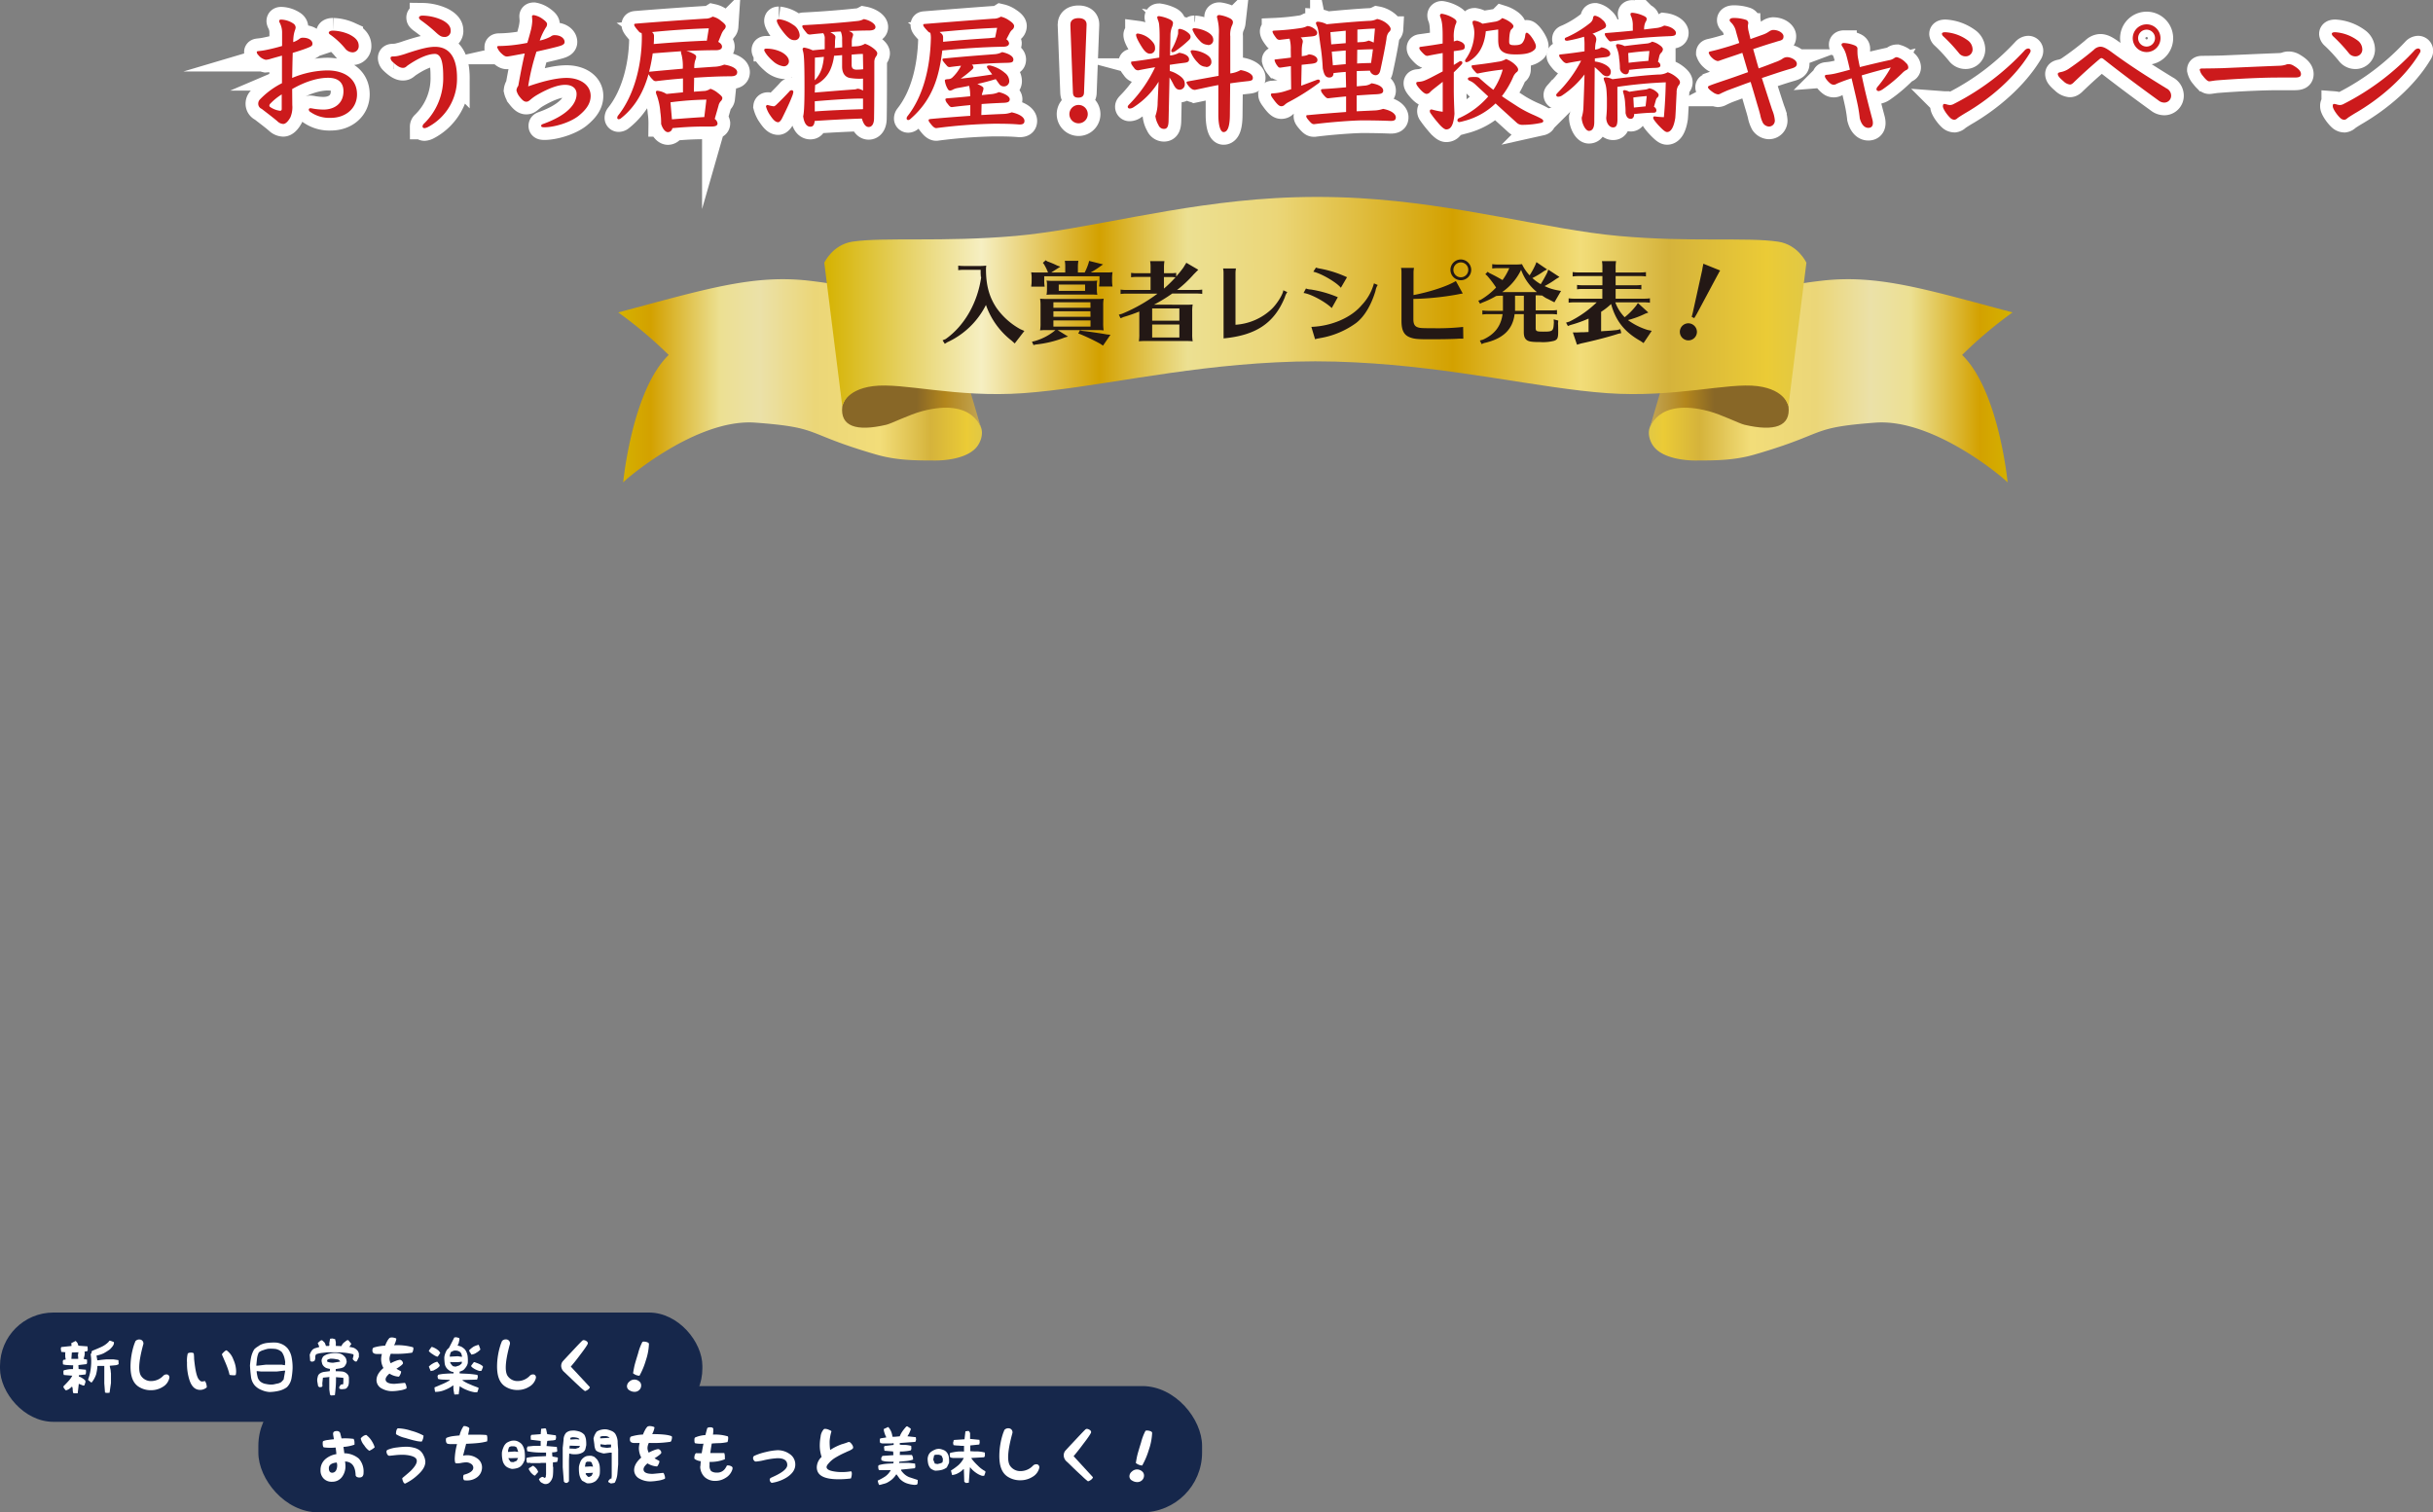 <svg xmlns="http://www.w3.org/2000/svg" xmlns:xlink="http://www.w3.org/1999/xlink" viewBox="0 0 794.52 493.98"><rect x="0" y="0" width="794.52" height="493.98" fill="#808080" stroke="none"/><defs><linearGradient id="新規グラデーションスウォッチ_2" x1="201.86" y1="124.39" x2="320.63" y2="124.39" gradientUnits="userSpaceOnUse"><stop offset="0" stop-color="#d5b200"/><stop offset="0.09" stop-color="#d3a100"/><stop offset="0.28" stop-color="#ece092"/><stop offset="0.39" stop-color="#ebe1a8"/><stop offset="0.54" stop-color="#ebd678"/><stop offset="0.72" stop-color="#f2dd79"/><stop offset="0.86" stop-color="#d5b33b"/><stop offset="0.96" stop-color="#ebcb36"/><stop offset="1" stop-color="#e1c845"/></linearGradient><linearGradient id="新規グラデーションスウォッチ_2-2" x1="-221.83" y1="124.39" x2="-103.06" y2="124.39" gradientTransform="matrix(-1, 0, 0, 1, 435.38, 0)" xlink:href="#新規グラデーションスウォッチ_2"/><linearGradient id="linear-gradient" x1="298.05" y1="130.67" x2="416.79" y2="132.73" gradientUnits="userSpaceOnUse"><stop offset="0.01" stop-color="#886727"/><stop offset="0.09" stop-color="#b3861c"/><stop offset="0.28" stop-color="#d1c38b"/><stop offset="0.39" stop-color="#d1c38a"/><stop offset="0.54" stop-color="#d1ba73"/><stop offset="0.71" stop-color="#dcd4b7"/><stop offset="0.9" stop-color="#ceab42"/><stop offset="1" stop-color="#ceab42"/></linearGradient><linearGradient id="linear-gradient-2" x1="927.03" y1="130.67" x2="1045.77" y2="132.73" gradientTransform="matrix(-1, 0, 0, 1, 1488.1, 0)" xlink:href="#linear-gradient"/><linearGradient id="新規グラデーションスウォッチ_6" x1="269.18" y1="98.53" x2="589.88" y2="98.53" gradientUnits="userSpaceOnUse"><stop offset="0" stop-color="#d5b200"/><stop offset="0.16" stop-color="#f6efc2"/><stop offset="0.28" stop-color="#d3a100"/><stop offset="0.37" stop-color="#ece092"/><stop offset="0.46" stop-color="#ebd678"/><stop offset="0.64" stop-color="#d3a100"/><stop offset="0.77" stop-color="#f2dd79"/><stop offset="0.86" stop-color="#d5b33b"/><stop offset="0.96" stop-color="#ebcb36"/><stop offset="1" stop-color="#e1c845"/></linearGradient></defs><title>_mainTitle</title><g id="レイヤー_2" data-name="レイヤー 2"><g id="レイヤー_1-2" data-name="レイヤー 1"><rect x="84.37" y="452.74" width="308.18" height="41.24" rx="19.53" ry="19.53" style="fill:#16274b"/><rect y="428.72" width="229.37" height="35.7" rx="17.45" ry="17.45" style="fill:#16274b"/><path d="M95.45,34.3a8.44,8.44,0,0,1-.61,4c-.74,1.36-1.58,2.19-2.36,2.19a2.92,2.92,0,0,1-1.93-.92c-1.71-1.44-3.42-2.71-5.08-4a1.82,1.82,0,0,1-1.14-1.75,2,2,0,0,1,.61-1.4,26.81,26.81,0,0,1,7.14-5.25l0-9c-1.09.31-2.54.7-3.72,1.05a6.24,6.24,0,0,1-1.58.31A4.22,4.22,0,0,1,84.38,18a1.51,1.51,0,0,1-.53-1c0-.22.18-.26.57-.31a21.73,21.73,0,0,0,2.8-.44c1.14-.22,3.11-.7,4.9-1.23V10.48a6.9,6.9,0,0,0-.74-3,1.72,1.72,0,0,1-.22-.61c0-.31.22-.48.66-.48a7.56,7.56,0,0,1,4,1.31A1.63,1.63,0,0,1,96.55,9,3.69,3.69,0,0,1,96.28,10a9.91,9.91,0,0,0-.39,1.66,15,15,0,0,0-.13,2.1,7.49,7.49,0,0,0,1.93-1,1.69,1.69,0,0,1,1.23-.44c2.23,0,3.11,1.14,3.11,1.88s-.22.92-1.71,1.49c-.83.35-2.76,1-4.73,1.58-.09,3.33-.13,5.43-.18,8.19A30.75,30.75,0,0,1,106.83,23c5.91,0,9.76,2.89,9.76,7.84,0,4.33-3.46,7.66-8.62,7.66a10.78,10.78,0,0,1-6.61-1.93,1,1,0,0,1-.53-.74.48.48,0,0,1,.48-.48,4.56,4.56,0,0,1,.92.13,20.84,20.84,0,0,0,3.41.31c3.46,0,6.52-1.88,6.52-6,0-2.93-1.84-4.38-5-4.38S100,26.46,95.41,29.09ZM88.14,34a.88.88,0,0,0-.17.57c0,.17.17.35.61.61a7.14,7.14,0,0,0,2.89,1c.35,0,.53-.22.53-.57,0-1.62,0-3.24,0-4.77A18.6,18.6,0,0,0,88.14,34Zm26-22.72c2.15,1.09,3,2.23,3,3.72a2,2,0,0,1-1.93,2.1,3.18,3.18,0,0,1-2.54-1.31,25.1,25.1,0,0,0-4.51-4.25c-.39-.26-.79-.52-.79-.83s.31-.7,1.4-.7A14.06,14.06,0,0,1,114.14,11.27Z" style="fill:#fff;stroke:#fff;stroke-miterlimit:10;stroke-width:8.274px"/><path d="M130.13,18.23a25.75,25.75,0,0,0,2.93-.88c4.42-1.44,6.87-2.06,9-2.06,4.77,0,7.18,3.59,7.18,10.11a17.76,17.76,0,0,1-9.59,16.15,2.91,2.91,0,0,1-1.05.31c-.31,0-.61-.22-.61-.48a1.26,1.26,0,0,1,.39-.92,20.7,20.7,0,0,0,6.35-15.58c0-4.82-.79-7.27-2.71-7.27-2.5,0-5.87,1.66-9,3.85-.66.61-.92.7-1.49.7-.88,0-1.93-.61-3.42-2.06a1.68,1.68,0,0,1-.57-1.14c0-.39.26-.53,1-.53A7.54,7.54,0,0,0,130.13,18.23Zm6.7-12.52c0-.35.53-.61,1.09-.61a16,16,0,0,1,6.35,1.4c2,1,2.89,2.15,2.89,3.37A1.93,1.93,0,0,1,145,12.06c-.88,0-1.53-.44-2.67-1.49a49,49,0,0,0-4.86-3.94C137,6.24,136.83,6.11,136.83,5.71Z" style="fill:#fff;stroke:#fff;stroke-miterlimit:10;stroke-width:8.274px"/><path d="M179.87,11.93a1.8,1.8,0,0,1,1.27-.44c2,0,3.24,1.09,3.24,2.23,0,.61-.48,1-1.75,1.36-1.66.48-4.73,1.18-7.44,1.79a72,72,0,0,0-2.71,11.34c4-1.4,8.84-2.76,12.52-2.76,4.51,0,7.88,2.32,7.88,5.87,0,2.67-1.66,4.68-4,6.57C186,40.12,181,41.52,178,41.57c-.74,0-1.27,0-1.27-.44s.22-.48.79-.7c7.49-2.71,10.77-6.35,10.77-9.72,0-1.84-1.4-3-3.76-3-2.15,0-5.17,1-9.11,3.28a13.38,13.38,0,0,0-2,1.4c-.79.66-1,.83-1.58.83-.74,0-1.36-.61-2.19-1.66a5.11,5.11,0,0,1-1-2.06,3,3,0,0,1,.61-1.49c.61-3.5,1.31-7.09,2.1-10.55-3,.53-5.3,1-5.78,1s-.92-.13-1.88-1.05a5.26,5.26,0,0,1-1.36-2c0-.31.22-.39.88-.39.88,0,2.36-.09,3.33-.18A53,53,0,0,0,172.2,14c.57-1.84,1-3.5,1.18-4.2a16,16,0,0,0,.44-2.89c0-.61-.09-1.4-.09-1.58s.09-.39.61-.39a6.9,6.9,0,0,1,3,1.36c.92.66,1.31,1.18,1.31,1.53A1.8,1.8,0,0,1,178.25,9a20,20,0,0,0-2,4.25A13,13,0,0,0,179.87,11.93Z" style="fill:#fff;stroke:#fff;stroke-miterlimit:10;stroke-width:8.274px"/><path d="M234.55,13.68c.92.52,1.23,1.05,1.23,1.58,0,.74-.74,1.14-2,1.14-3.55,0-6.65.13-9.67.26a8.92,8.92,0,0,1,2.23.83c.7.35,1,.66,1,1a2.57,2.57,0,0,1-.26,1.09,7,7,0,0,0-.35,2.67l6.35-.44a9.11,9.11,0,0,0,3.41-.7c3,.48,4.25,1.53,4.25,2.45s-.66,1.36-2.15,1.36c-3.94,0-8,.22-11.91.48l-.09,4.55,3.72-.26A4.59,4.59,0,0,0,232,29a7.29,7.29,0,0,1,2.36,1.31c1.14.88,1.53,1.31,1.53,1.75a1.52,1.52,0,0,1-.52,1,3.18,3.18,0,0,0-.74,1.49l-1.23,4.29a2.2,2.2,0,0,1,.92,1.44c0,.66-.48,1.05-2,1.05h-1.75c-4.16,0-7.18.18-11,.53a1.51,1.51,0,0,1-1.44,1.31c-.83,0-1.71-1-2.23-2.67a25.19,25.19,0,0,0-.26-3.9,20.45,20.45,0,0,0-1.14-5.43,3.12,3.12,0,0,1-.31-1.14c0-.26.26-.39.53-.39a7.24,7.24,0,0,1,2.93,1.05l5.38-.53V25.63c-3,.22-5.91.53-8.8.88a1.16,1.16,0,0,1-1-.44,7.33,7.33,0,0,1-1.44-1.84c-1.53,5.43-4.16,10.59-9,14.4a1.18,1.18,0,0,1-.74.31.44.44,0,0,1-.48-.48,1.27,1.27,0,0,1,.26-.7C207.23,31,209.6,21,209.6,12a5.59,5.59,0,0,0-.09-1.23,1.2,1.2,0,0,1-.88-.48c-1.09-1.23-1.53-1.88-1.53-2.19s.17-.35.7-.39c8.62-.7,16.33-1.23,22.46-1.62a4.3,4.3,0,0,0,2.45-.66,6.17,6.17,0,0,1,2.76,1.4c1,.74,1.53,1.31,1.53,1.75a1.6,1.6,0,0,1-.53,1.09,5.27,5.27,0,0,0-.92,1.58Zm-12.08,3.06c-3.11.22-6.22.44-9.32.7a55.89,55.89,0,0,1-1.18,6c4.55-.44,8-.74,11-1a15.82,15.82,0,0,0-.39-4.55,3.57,3.57,0,0,1-.22-1Zm9-7.49c-5.91.18-12.35.61-18.56,1.23a1.55,1.55,0,0,1,.66,1.4c0,.57,0,1.44-.09,2.5,6.65-.57,11.73-.88,16.9-1.09a1.34,1.34,0,0,0,.44,0Zm-.79,23.29a101,101,0,0,0-11.73.88l.48,5.56c4.47-.35,7.53-.57,10.42-.74H230Z" style="fill:#fff;stroke:#fff;stroke-miterlimit:10;stroke-width:8.274px"/><path d="M252.46,20c-2-1.71-2.89-3.28-2.89-3.63s.22-.48.66-.48a11.15,11.15,0,0,1,4.9,1.09c1.27.66,2.5,1.75,2.5,3.06a1.64,1.64,0,0,1-1.71,1.62A6.32,6.32,0,0,1,252.46,20Zm1,14.27c1.49-1.44,2.93-2.89,4.25-4.33a1.05,1.05,0,0,1,.83-.48.56.56,0,0,1,.53.61,5.79,5.79,0,0,1-.44,1.49c-.61,1.66-1.84,4.25-3.2,7-.35.74-.88,1.36-1.31,1.36-.92,0-1.71-.92-2.54-2.15a9.12,9.12,0,0,1-1.44-3,.53.53,0,0,1,.53-.48,13.31,13.31,0,0,0,2,.44C252.94,34.69,253.12,34.56,253.47,34.26ZM256.22,11c-2.06-2.5-2.54-3.81-2.54-4.2s.22-.53.66-.53A9.87,9.87,0,0,1,258.85,8a4.42,4.42,0,0,1,2.28,3.37,1.58,1.58,0,0,1-1.71,1.75C258.28,13.11,257.49,12.5,256.22,11Zm23.33,4.12a5.85,5.85,0,0,0,2.93-.83,9.43,9.43,0,0,1,3,1.71c.74.61,1,1.09,1,1.44a1.82,1.82,0,0,1-.44,1.05,3.08,3.08,0,0,0-.52,1.75c0,5.56,0,13.13-.09,18.39,0,1.75-.66,2.85-1.75,2.85-.79,0-1.58-.57-2.23-2.76-5.17.18-10.29.44-15.41.79-.13,1.44-.66,1.88-1.4,1.88-1,0-2-.79-2.36-3.41.22-.88.44-2.85.44-9.41,0-9.76-.22-10.9-.53-12a2.56,2.56,0,0,1-.09-.57c0-.26.26-.44.57-.44a9.86,9.86,0,0,1,2.71.88c1.31-.13,3.46-.35,3.94-.35,0-1.05,0-2.19,0-3.37a2.85,2.85,0,0,0-.48-1.88c-1.44.13-2.85.26-4.29.44a1.29,1.29,0,0,1-1-.35C262.53,9.7,262,9,262,8.65s.17-.44.53-.44c7-.35,13.53-.92,17.55-1.36a5.39,5.39,0,0,0,2-.61c1.93.35,3.81,1.53,3.81,2.58,0,.7-.57,1.09-2,1.14-2.15,0-4.42.09-6.74.17,1.18.39,1.44.92,1.44,1.09a2,2,0,0,1-.17.83,5.43,5.43,0,0,0-.26,1.84c0,.35,0,.79,0,1.31ZM266.07,36.4c5.25-.39,10.51-.57,15.76-.74l0-3.46h-.7c-3.46,0-8.8.35-15.06.88Zm0-6.17c3.81-.31,8.84-.74,12.74-1a3.58,3.58,0,0,0,1.23-.26,4.14,4.14,0,0,1,1.79.61v-3.9a18.91,18.91,0,0,1-4.33-.22C276.06,25.19,275,24,275,21.74V18c-.7.09-1.93.17-2.63.22a16.1,16.1,0,0,1-1.18,4.47,10,10,0,0,1-5,5.08Zm0-4a10.3,10.3,0,0,0,2.41-4.29,19.13,19.13,0,0,0,.57-3.37l-2.93.26ZM275,12.94a6.14,6.14,0,0,0-.44-2.63c-1.14,0-2.28.13-3.41.22a7.17,7.17,0,0,1,1,.61c.44.31.66.57.66,1,0,.26-.13.83-.13,1.49s0,1.4-.09,2.06l2.45-.22Zm6.79,4.68c-1.27,0-2.5.13-3.68.22,0,1.18,0,2.36,0,3.33s.35,1.58,1.58,1.58a18.29,18.29,0,0,0,2.19-.13Z" style="fill:#fff;stroke:#fff;stroke-miterlimit:10;stroke-width:8.274px"/><path d="M328.64,12.85a1.79,1.79,0,0,1,.88,1.27c0,.79-.74,1.14-1.93,1.14-7,.13-13,.57-19.87,1.23-1,8.14-2.93,15.89-10.42,22.37a1.18,1.18,0,0,1-.7.35.51.51,0,0,1-.53-.53,1.27,1.27,0,0,1,.26-.7c5.08-6.44,7.44-15.67,7.66-25.57a7.29,7.29,0,0,0-.18-1.71,1.3,1.3,0,0,1-.79-.48c-1.27-1.31-1.53-1.75-1.53-2.06s.17-.31.7-.35c8.67-.7,16.11-1.27,22.2-1.71a4.3,4.3,0,0,0,2.45-.66,7.54,7.54,0,0,1,2.71,1.23c1.23.79,1.62,1.4,1.62,1.84a1.59,1.59,0,0,1-.7,1.27,3.76,3.76,0,0,0-.74,1ZM316.82,31.37a12.51,12.51,0,0,0-.35-3.33c-1.05.22-2.19.44-3.46.66a6,6,0,0,0-1.75.53,2.46,2.46,0,0,1-.92.35.83.83,0,0,1-.79-.44,7.19,7.19,0,0,1-1-2.76c0-.31,0-.44,1-.53a2,2,0,0,0,1.53-.61,13.73,13.73,0,0,0,2.76-3.77c-1.18.13-2.41.26-3.63.44a1.11,1.11,0,0,1-1-.44c-1.27-1.44-1.44-1.75-1.44-2s.09-.35.74-.39c7.14-.7,12.61-1.09,16.11-1.36a6.18,6.18,0,0,0,2.63-.7c2.32.48,3.68,1.44,3.68,2.41s-.66,1.05-2.15,1.09c-4,.09-7.7.26-11.43.61a1.2,1.2,0,0,1,.53.92c0,.22-.18.44-.61.83a35.15,35.15,0,0,1-3.55,2.8c3.81-.39,6.57-.79,10.29-1.36-.48-.7-1-1.31-1.44-1.93a1,1,0,0,1-.26-.61c0-.26.22-.39.57-.39a1.64,1.64,0,0,1,.44,0,11.08,11.08,0,0,1,4.82,2.41,3.45,3.45,0,0,1,1.44,2.63,1.71,1.71,0,0,1-1.75,1.79,1.79,1.79,0,0,1-1.53-.79c-.39-.53-.74-1.05-1.14-1.58q-3,.92-6,1.58c1.62.7,2,1.09,2,1.4a3.43,3.43,0,0,1-.22,1.09,4.6,4.6,0,0,0-.31,1.14c1.05-.09,2.06-.22,3.06-.31a7.38,7.38,0,0,0,2.5-.66c2.06.48,3.55,1.44,3.55,2.32s-.66,1.14-2.19,1.18c-2.28.09-4.64.22-7,.39l-.09,3.59c2.36-.13,4.73-.26,7.22-.35a8.5,8.5,0,0,0,2.71-.53c2.8.61,4.16,1.75,4.16,2.8,0,.88-.52,1.18-1.66,1.18-2.5-.22-4.64-.26-8.41-.26a172.32,172.32,0,0,0-18.74,1.44c-.35,0-.83-.22-1.49-1-.83-1-1-1.27-1-1.58s.17-.35,1-.44c4.86-.44,8.84-.74,12.61-1v-3.5c-2,.18-4,.39-6,.66-.53,0-.83-.31-1.44-1.14a2.68,2.68,0,0,1-.7-1.36c0-.17.09-.35.74-.39,2.93-.22,5.3-.44,7.4-.66Zm8.8-22.28c-6.35.26-12.52.74-18.78,1.36.22.18.44.39.66.57a1.63,1.63,0,0,1,.48,1.27c0,.35,0,.83,0,1.36,5.87-.57,10.73-.92,15-1.18l2-.22Z" style="fill:#fff;stroke:#fff;stroke-miterlimit:10;stroke-width:8.274px"/><path d="M355.22,37.28a3,3,0,1,1-3-3A3,3,0,0,1,355.22,37.28ZM349.57,7.86c0-1,.79-1.93,2.63-1.93s2.63.88,2.63,2.06v.26L354,30.14c0,1.18-.61,1.75-1.88,1.75s-1.71-.57-1.75-1.75l-.83-22Z" style="fill:#fff;stroke:#fff;stroke-miterlimit:10;stroke-width:8.274px"/><path d="M378.69,12.5c0-.7,0-2.85-.13-4a5.46,5.46,0,0,0-.35-1.79,5.09,5.09,0,0,1-.31-1.05c0-.26.22-.39.61-.39A12.08,12.08,0,0,1,382,6.33c.7.35,1.05.74,1.05,1.14a3.87,3.87,0,0,1-.26,1.23,7.29,7.29,0,0,0-.57,2.58l-.13,6.83.26,0a7.87,7.87,0,0,0,2.71-.88c1.75.26,3.24,1,3.24,2.15,0,.7-.35,1-1.53,1.14-1.49.18-3.11.39-4.77.66l0,2a9.25,9.25,0,0,1,2.36,1c1.93,1.14,2.54,2.06,2.54,3.24a1.71,1.71,0,0,1-1.62,1.88c-.83,0-1.36-.39-2-1.58a21.56,21.56,0,0,0-1.36-2.41L381.62,39c0,2.23-.39,3.11-1.53,3.11a1.94,1.94,0,0,1-1.79-1.27,7.78,7.78,0,0,1-1-2.93,13.33,13.33,0,0,0,.74-4.42l.31-6.79a26.08,26.08,0,0,1-8.1,8.27,2.44,2.44,0,0,1-1.36.48.57.57,0,0,1-.61-.61c0-.22.22-.48.61-.88a43.77,43.77,0,0,0,8.32-12c-1.93.31-3.76.66-5.47,1a1.47,1.47,0,0,1-1.36-.74c-1-1.27-1-1.44-1-1.79s.09-.31.48-.35c2.76-.31,5.91-.83,8.71-1.27Zm-1.49,3.37a1.63,1.63,0,0,1-1.75,1.66c-.88,0-1.75-.88-2.5-2.06C371.38,13,371,11.93,371,11.4c0-.31.22-.44.57-.44a7.37,7.37,0,0,1,4.16,2C377,14.25,377.2,14.77,377.2,15.87Zm7.53-6c0-.35.31-.44.61-.44a5.71,5.71,0,0,1,2.36,1.05c.83.61,1.09,1.05,1.09,1.53s-.17.74-.7,1.23a34.54,34.54,0,0,1-4.33,3.5,1.62,1.62,0,0,1-.88.31.4.4,0,0,1-.39-.44,2,2,0,0,1,.35-.83,20.7,20.7,0,0,0,1.75-4.25,2.4,2.4,0,0,0,.13-.7Zm16.9,27.36c0,4.12-.74,5.91-2.06,5.91-1,0-1.71-2.06-1.71-5.73l0-9.63c-2.41.44-4.86,1-7.62,1.58a2.06,2.06,0,0,1-1.14-.35A6,6,0,0,1,387.44,27c0-.22.22-.39.61-.44l9.89-1.79c0-4.47,0-8.89.09-13.61A17,17,0,0,0,397.51,6a2.25,2.25,0,0,1-.09-.48c0-.35.22-.61.79-.61a11,11,0,0,1,3.28,1c.92.44,1.14.92,1.14,1.4a2.88,2.88,0,0,1-.35,1.09,7.37,7.37,0,0,0-.52,3.5l0,12.08a9,9,0,0,0,3.37-1.09c1.49.22,4,1.09,4,2.5,0,.83-.39,1-1.88,1.14-2,.22-3.76.44-5.52.7Zm-7.84-15.41a3.5,3.5,0,0,1-2.58-1.31,10.23,10.23,0,0,1-2.41-3.63c0-.39.31-.48.66-.48a10,10,0,0,1,4.29,1.27c1.18.7,1.84,1.44,1.84,2.54A1.59,1.59,0,0,1,393.79,21.87Zm.61-7.18a3.5,3.5,0,0,1-2.58-1.31,10.48,10.48,0,0,1-2.41-3.63c0-.39.31-.48.66-.48a10.26,10.26,0,0,1,4.29,1.27c1.18.7,1.84,1.44,1.84,2.54A1.59,1.59,0,0,1,394.4,14.69Z" style="fill:#fff;stroke:#fff;stroke-miterlimit:10;stroke-width:8.274px"/><path d="M421.51,16.18a12,12,0,0,0-.39-3.55l-3.24.39a1.31,1.31,0,0,1-1.09-.57c-.88-1.14-1.23-1.79-1.23-2.19,0-.17.13-.22.61-.26a79.17,79.17,0,0,0,8.89-.88,6.47,6.47,0,0,0,1.84-.61c1.45,0,3.24,1.36,3.24,2.15s-.44,1.14-2.15,1.27c-1.05.09-2.14.18-3.24.31a1.78,1.78,0,0,1,.7,1.27,3,3,0,0,1-.13.74,12.32,12.32,0,0,0-.22,2.45l0,1.66.61-.09a4.58,4.58,0,0,0,1.71-.53c1.79.13,2.8,1,2.8,1.79s-.44,1.14-2.15,1.31c-1,.09-2,.22-3,.31L424.92,28c1.75-.66,3.42-1.27,5-1.88a1.51,1.51,0,0,1,.52-.13c.39,0,.61.22.61.48a.89.89,0,0,1-.39.66,72.49,72.49,0,0,1-9.76,6.17,6,6,0,0,0-1.36.92,1.5,1.5,0,0,1-1.09.48c-.61,0-1.23-.35-2.76-2.5-.53-.7-.66-1.05-.66-1.31s.18-.39.57-.39a15.49,15.49,0,0,0,4.29-.79l1.75-.57-.09-7.53c-1.05.13-2.19.31-3.41.48-.44,0-.57,0-1.05-.66a4.71,4.71,0,0,1-.88-1.79c0-.18.13-.22.61-.26,1.58-.18,3.15-.35,4.73-.57Zm17.95,7.31c-1.31.09-2.67.22-4,.39,0,.88-.39,1.44-1.36,1.44-1.23,0-1.71-.88-2.14-3a71.91,71.91,0,0,0-.79-7.71c-.53-4.07-.7-5.21-1.09-6.08a3.46,3.46,0,0,1-.35-1c0-.26.26-.44.66-.44a7.22,7.22,0,0,1,2.85.83C437.92,7.46,443.35,7,447,6.81a6.07,6.07,0,0,0,2.71-.61c2.41.44,4.42,2.28,4.42,3.28a1.28,1.28,0,0,1-.57,1,3.91,3.91,0,0,0-.79,2.19c-.26,1.79-1.05,5.91-2,10.24-.26,1.27-.92,1.66-1.62,1.66a2.1,2.1,0,0,1-1.79-1.49l-4.29.13,0,5,2.28-.22a4.6,4.6,0,0,0,2.54-.79c2.54.39,3.81,1.36,3.81,2.41,0,.88-.74,1.09-2.23,1.18-2.15.09-4.29.26-6.44.39l0,5.17,5.52-.26a10,10,0,0,0,3.11-.53c3,.57,4.16,1.84,4.16,2.76s-.57,1.18-1.71,1.18c-3.06-.13-6.13-.18-9.19-.18-2.5,0-9.85.48-15.72,1.23-.48,0-.74,0-1.62-1s-1-1.27-1-1.62.22-.31.83-.35c4-.39,8.14-.7,12.17-1l0-5.08c-1.93.17-3.9.39-5.87.61-.39,0-.74-.22-1.44-1.05s-.88-1.23-.88-1.58.22-.35.66-.39c2.5-.13,5-.35,7.53-.57Zm-4.73-9,4.73-.39,0-4.07-5,.48Zm4.73,2-4.55.39.35,4.47,4.2-.39Zm3.72,4.25c1.49-.09,3-.13,4.55-.17.22-1.49.44-3,.61-4.47-1.71,0-3.41.09-5.12.17Zm.09-6.92,1.44-.09a5.78,5.78,0,0,0,2.23-.48,9.43,9.43,0,0,1,1.66.66L449,9.35c-1.62,0-3.59.17-5.73.31Z" style="fill:#fff;stroke:#fff;stroke-miterlimit:10;stroke-width:8.274px"/><path d="M474.75,29.4c0,2.63.13,5.52.22,7.75-.31,4-1.31,5.12-2.71,5.12-.53,0-1.49-.7-2.8-2.32a33.89,33.89,0,0,1-2.32-3,1.16,1.16,0,0,1-.22-.66c0-.31.17-.53.44-.53l.22,0a22.29,22.29,0,0,0,3.55.74V26.73c-1,.79-2,1.58-3,2.36a11.35,11.35,0,0,0-1.05.92,1.65,1.65,0,0,1-1.23.66c-.35,0-1.05-.35-2-1.4s-1.36-1.66-1.36-2.06.26-.44.7-.48c1.36-.09,1.93-.31,4.12-1.4l3.81-2v-6c-1.58.26-3.24.57-4.95.92-.44,0-.74-.09-1.62-1S463.5,16,463.5,15.69s.18-.35.39-.39c2.67-.35,5.17-.74,7.22-1.09V11.53c0-3.11-.22-4.68-.74-6a1.14,1.14,0,0,1-.13-.48.56.56,0,0,1,.61-.57A10.52,10.52,0,0,1,474.75,6c.53.35.88.74.88,1.09a2.5,2.5,0,0,1-.31.92,11.67,11.67,0,0,0-.57,4.47v1.05l1.05-.31c1.93.44,2.54,1.23,2.54,2s-.26,1.05-1.75,1.23l-1.84.26v4.51l1.75-1.09a.82.82,0,0,1,.48-.18.54.54,0,0,1,.57.53.85.85,0,0,1-.26.57c-.83.92-1.66,1.75-2.54,2.58Zm3.72,10a13.21,13.21,0,0,1-1.93.48.6.6,0,0,1-.61-.61.81.81,0,0,1,.57-.7A27.19,27.19,0,0,0,486,31.5c-1.36-1.27-2.76-2.54-4.2-3.9a6.09,6.09,0,0,0-1.88-1.23c-.31-.13-.57-.35-.57-.61s.13-.44.66-.53a12.15,12.15,0,0,1,1.62-.09c.83,0,1.4.17,1.62.52,1.58,1.4,3,2.63,4.42,3.68a22.79,22.79,0,0,0,3.06-6.61c-2.93.31-5.52.74-8.1,1.27-.26,0-.39,0-.7-.35-1.23-1.31-1.36-1.66-1.36-2s.17-.31.48-.35c3.28-.39,6.13-.79,8.14-1.14a6.29,6.29,0,0,0,2.63-.88,9.07,9.07,0,0,1,2.41,1.36c1.18,1,1.53,1.62,1.53,2.1a1,1,0,0,1-.48.83,4,4,0,0,0-1.14,1.58,29.87,29.87,0,0,1-3.68,6.26c1.79,1.27,3.55,2.36,5.38,3.55A38.73,38.73,0,0,0,501,37.63c.79.35,1.62.74,2.41,1.18.35.22.57.48.57.74s-.26.48-.66.57a29.12,29.12,0,0,1-6,.66,2.69,2.69,0,0,1-1.93-.61c-2.63-2.41-4.9-4.42-7-6.39A23,23,0,0,1,478.47,39.42Zm6.74-29.2c-.44,4.47-2.14,7.7-5.12,9.59a2.6,2.6,0,0,1-1.18.53.46.46,0,0,1-.48-.48,1.22,1.22,0,0,1,.22-.53,15.06,15.06,0,0,0,2.8-8.54,8.14,8.14,0,0,0-.39-2.54,2.64,2.64,0,0,1-.18-1c0-.35.26-.48.66-.48a6.77,6.77,0,0,1,2.58,1l4.29-.7a4.13,4.13,0,0,0,2.14-1.14A9.2,9.2,0,0,1,492.83,7c.74.48,1.4,1.14,1.4,1.53s-.22.66-.66,1.05-.7,1.66-.74,4c0,1,.39,1.18,1.79,1.18s2.15-.26,2.58-.83a4.56,4.56,0,0,0,.88-2.41c.09-.52.17-.83.48-.83s.53.26,1,.7c.83.92,2,2.8,2,3.68a1.56,1.56,0,0,1-.57,1.27c-1.14,1-2.84,1.44-6,1.44-2.5,0-3.68-.35-4.6-1.14s-1.14-2-1.14-3.81c0-1.09,0-2.1,0-3.2Z" style="fill:#fff;stroke:#fff;stroke-miterlimit:10;stroke-width:8.274px"/><path d="M520.63,39.82c0,1.93-.61,2.93-1.75,2.93s-2.36-2.5-2.36-4.33a13.06,13.06,0,0,0,.57-3.55c.13-3.59.26-6.83.35-10.55a29.71,29.71,0,0,1-7.27,6.83,2.37,2.37,0,0,1-1.36.44.57.57,0,0,1-.61-.61c0-.22.31-.48.61-.83a41.6,41.6,0,0,0,7.53-10.33c-1.62.26-3.2.53-4.68.83-.35,0-.83-.13-1.49-.92s-1-1.23-1-1.58.17-.35.61-.39c2.89-.31,5.47-.66,7.66-1v-2A22.57,22.57,0,0,0,517.3,12a46.11,46.11,0,0,1-5.47,1.31c-.48,0-.83-.09-.83-.53s.22-.44.83-.7a34.56,34.56,0,0,0,7.35-4.51,2.54,2.54,0,0,0,1-1.44c.09-.57.13-1,.75-1a4.87,4.87,0,0,1,2.41,1.4,3,3,0,0,1,1.14,1.75,1.07,1.07,0,0,1-.61,1,31.63,31.63,0,0,1-3.85,1.75,2.08,2.08,0,0,1,1.27,1.79,5.17,5.17,0,0,1-.22,1.23,11.74,11.74,0,0,0-.17,2.15,4.29,4.29,0,0,0,2.06-.74c2,.31,2.89,1.36,2.89,2.15,0,.57-.57,1-1.79,1.09-1,.09-2.1.26-3.24.39v1c2.19.22,5.21,1.49,5.21,3.33,0,1-.57,1.49-1.23,1.49a2.3,2.3,0,0,1-1.58-.7c-1-1-1.75-1.71-2.45-2.28Zm7.57-.88c0,2-.44,2.67-1.44,2.67-1.27,0-2.23-1.49-2.23-3.15a37,37,0,0,0,.22-4.29c0-.66,0-1.31,0-2-.09-3.06-.22-4.07-.74-5.47a3.75,3.75,0,0,1-.31-1.09c0-.18.17-.35.7-.35a6,6,0,0,1,2.15.61c7.27-.92,11-1.31,15-1.53a5.92,5.92,0,0,0,3.06-.74,8.68,8.68,0,0,1,3,1.75c.7.61,1,1.09,1,1.53s-.17.66-.61,1.23a4.11,4.11,0,0,0-.48,2.19c-.18,3.11-.26,5.87-.44,8.19-.57,3.72-1.75,4.64-2.67,4.64-.48,0-1.09-.35-2.93-2.32-1.4-1.58-1.62-2.06-1.62-2.36a.44.44,0,0,1,.44-.44,28.06,28.06,0,0,0,3.06.26c.35-4,.53-7.4.61-11.38a144.81,144.81,0,0,0-15.8,1.49Zm5-30.38a7.78,7.78,0,0,0-.44-3,2,2,0,0,1-.31-1c0-.26.22-.39.7-.39a11.24,11.24,0,0,1,3.59,1c.79.35,1,.66,1,1a1.85,1.85,0,0,1-.39,1.05,5.21,5.21,0,0,0-.44,2.41l4-.48a6.68,6.68,0,0,0,2.54-.79c2.54.31,3.85,1.62,3.85,2.36s-.39,1.05-2,1.09a187.64,187.64,0,0,0-19.26,1.71c-.26,0-.44,0-.79-.44-1.05-1.23-1.18-1.62-1.18-1.93s.09-.35.79-.39c2.8-.22,5.69-.48,8.36-.74Zm8.23,11.64a1.36,1.36,0,0,1,.79,1.14c0,.66-.61.79-1.75.83-2.93.09-5.47.31-8.49.66,0,.88-.35,1.44-1.09,1.44A2.09,2.09,0,0,1,529,22.44a24.44,24.44,0,0,0-.26-3.37,10.35,10.35,0,0,0-.79-3.46,2.36,2.36,0,0,1-.22-.83c0-.22.26-.39.57-.39a6,6,0,0,1,2.23.66c3.33-.44,5.56-.66,7.18-.83a3.64,3.64,0,0,0,1.79-.61,6,6,0,0,1,2.36,1.05c.74.48,1.18,1,1.18,1.44a1.74,1.74,0,0,1-.61,1.18,2.19,2.19,0,0,0-.53.92Zm-7.79,17.25c0,.66-.39,1.36-1.05,1.36-1.09,0-1.49-.74-1.75-1.88a24.23,24.23,0,0,0-.13-2.93,13.69,13.69,0,0,0-.48-3.28,4.26,4.26,0,0,1-.22-.92c0-.18.09-.35.61-.35a4.44,4.44,0,0,1,1.44.53c1.88-.31,3.55-.53,5-.7a4.17,4.17,0,0,0,1.53-.44,4.62,4.62,0,0,1,1.88.79c.66.44,1.18,1,1.18,1.36a1.14,1.14,0,0,1-.48.92,1.74,1.74,0,0,0-.39.66l-.66,2.32a1.41,1.41,0,0,1,.79,1.05c0,.74-.35.88-1.05.88-1.58,0-3.81.18-6.26.44Zm-1.79-16.94c2.1-.26,4.12-.44,6.08-.61l.35,0,.35-3.24c-2.1.09-4.33.31-6.92.66Zm1.71,14.62,3.81-.39c.17-1.27.26-2.19.39-3.37-1.45.13-2.89.26-4.38.48Z" style="fill:#fff;stroke:#fff;stroke-miterlimit:10;stroke-width:8.274px"/><path d="M571.64,12.76l4.29-1.53a7.93,7.93,0,0,0,1.75-.92A2.75,2.75,0,0,1,579,9.78c2.06,0,3.42,1.18,3.42,2.06s-.31,1.18-1.14,1.44c-.66.17-1.09.31-1.62.48-2.54.74-5,1.58-7.14,2.28.61,2.1,1.14,4.12,1.79,6.3,2.8-1,4.77-1.79,5.6-2.1a11.92,11.92,0,0,0,2-.92,2.8,2.8,0,0,1,1.66-.66c1.14,0,3.2.88,3.2,2.19,0,.74-.44,1.14-1.75,1.53-3.24.92-6.48,2.06-9.67,3.11,1,3.11,2.89,9,3.41,10.51a10.92,10.92,0,0,1,.83,3.33,1.92,1.92,0,0,1-2,2,2.52,2.52,0,0,1-1.84-1.09,9.31,9.31,0,0,1-.92-2.71c-.18-.66-.35-1.36-.83-2.93s-.92-3.24-2.32-7.84c-1.66.57-3.24,1.18-7.53,2.76-1,.44-1.53.66-2.28,1.05a2,2,0,0,1-.83.26,3.6,3.6,0,0,1-1.66-.7c-1.09-.74-1.62-1.31-1.62-1.62s.09-.35.83-.66c1.36-.53,3.63-1.27,6.44-2.23,1.44-.48,2.85-1,5.82-2.06-.57-1.84-1.27-4.33-1.88-6.3-2.85,1-4.47,1.49-7.31,2.5a2.15,2.15,0,0,1-.79.18,3.59,3.59,0,0,1-1.71-1A3.71,3.71,0,0,1,558,17.27c0-.26.17-.39.57-.48,2-.44,3.9-1,6.26-1.71,1.53-.48,2.41-.79,3.15-1.05-.39-1.31-.79-2.67-1.14-4a5.73,5.73,0,0,0-1.44-2.58c-.26-.26-.57-.52-.57-.88s.35-.7,1.36-.7a12.75,12.75,0,0,1,3.85.57,1.16,1.16,0,0,1,.88,1c0,.31-.13.66-.13,1a8.29,8.29,0,0,0,.31,2.06Z" style="fill:#fff;stroke:#fff;stroke-miterlimit:10;stroke-width:8.274px"/><path d="M611.44,39a4.79,4.79,0,0,1,.17,1.18c0,1-.48,1.58-1.49,1.58-1.53,0-2.41-1.58-2.8-3.15-.09-1-.35-2.71-.57-3.85-.39-2-1.14-5.08-2.1-9.19a49.93,49.93,0,0,0-4.86,1.79,1.75,1.75,0,0,1-.88.31,1.78,1.78,0,0,1-.92-.22c-.79-.48-2.06-1.93-2.06-2.54,0-.35.17-.44.66-.48a19,19,0,0,0,3-.48c1.84-.44,3.42-.88,4.51-1.18-.35-1.53-.83-3.59-1.23-4.95a9.25,9.25,0,0,0-1.27-2.67.92.92,0,0,1-.22-.57c0-.39.31-.53.83-.53a11,11,0,0,1,3.37.74c.66.26,1,.61,1,1.14a11.84,11.84,0,0,0,0,1.23,10.18,10.18,0,0,0,.17,1.75c.22,1.18.44,2.23.61,3,3.55-.88,6.48-1.58,9.46-2.23a4.1,4.1,0,0,0,1.71-.66,1.51,1.51,0,0,1,.92-.35,6.23,6.23,0,0,1,2.93,1.84,2.1,2.1,0,0,1,.79,1.44.87.87,0,0,1-.57.88,4.66,4.66,0,0,0-1.23.88,47.83,47.83,0,0,1-6.44,5.38,4,4,0,0,1-1.36.66c-.53,0-.79-.31-.79-.57a1.32,1.32,0,0,1,.35-.83,37.48,37.48,0,0,0,4.33-6.3c-3.06.74-6.17,1.58-9.5,2.58C608.72,28.3,609.55,31.94,611.44,39Z" style="fill:#fff;stroke:#fff;stroke-miterlimit:10;stroke-width:8.274px"/><path d="M639.68,17.31a53.94,53.94,0,0,0-5-5.38,1.37,1.37,0,0,1-.53-.88c0-.31.35-.53,1.09-.53a13.86,13.86,0,0,1,7.49,2.76,3.72,3.72,0,0,1,1.44,2.89,2.25,2.25,0,0,1-2.36,2.23A2.67,2.67,0,0,1,639.68,17.31Zm-4.77,16.64a3.46,3.46,0,0,1,.88.18,4,4,0,0,0,1.09.18,2.76,2.76,0,0,0,1.14-.35,82.12,82.12,0,0,0,23.16-17.51,1.74,1.74,0,0,1,1.14-.61.77.77,0,0,1,.79.74,1.28,1.28,0,0,1-.22.7C658,25.41,649.62,32.46,641.6,37.06c-1.27.79-1.84,1.14-2.36,1.53a1.73,1.73,0,0,1-1,.53,2,2,0,0,1-1.27-.53c-1.23-1.14-2.5-3.11-2.5-3.85C634.47,34.17,634.64,33.95,634.91,33.95Z" style="fill:#fff;stroke:#fff;stroke-miterlimit:10;stroke-width:8.274px"/><path d="M672.83,23.57a7,7,0,0,0,2.93-1.23,100.29,100.29,0,0,0,8-6.09,3.2,3.2,0,0,1,2.1-1c.88,0,1.79.39,3.5,1.62,6,4.42,11.34,7.84,18.12,12A2.62,2.62,0,0,1,709,31.19a2.23,2.23,0,0,1-2.23,2.32,3,3,0,0,1-1.84-.66c-6.22-4.51-12-8.8-17.91-13.48a1.45,1.45,0,0,0-.74-.39.91.91,0,0,0-.53.22c-2.85,2.41-5.43,4.73-8.32,7.49-.57.61-1,.92-1.49.92a3.61,3.61,0,0,1-2.1-1.09c-1.4-1.18-1.84-1.79-1.84-2.36C672,23.88,672.21,23.71,672.83,23.57Zm32.7-11.12A4.53,4.53,0,1,1,701,7.95,4.52,4.52,0,0,1,705.53,12.45Zm-7.31,0a2.76,2.76,0,1,0,5.52,0,2.76,2.76,0,1,0-5.52,0Z" style="fill:#fff;stroke:#fff;stroke-miterlimit:10;stroke-width:8.274px"/><path d="M725.85,22.26c6.17-.26,11.86-.53,18.65-.79a7.56,7.56,0,0,0,2-.35,2,2,0,0,1,.83-.17,3,3,0,0,1,1.62.48c1.49.88,2.45,1.75,2.45,2.76,0,.83-.48,1.14-2.15,1.14-2.28,0-3.76,0-5.47,0-5.08,0-13.26.39-19.92.92-1,.09-2,.31-2.41.31s-1-.39-2.06-1.75a4.49,4.49,0,0,1-1.05-2c0-.44.44-.44,1.27-.44C722.43,22.35,724.36,22.3,725.85,22.26Z" style="fill:#fff;stroke:#fff;stroke-miterlimit:10;stroke-width:8.274px"/><path d="M767,17.31a53.94,53.94,0,0,0-5-5.38,1.37,1.37,0,0,1-.53-.88c0-.31.35-.53,1.09-.53A13.86,13.86,0,0,1,770,13.29a3.72,3.72,0,0,1,1.44,2.89,2.25,2.25,0,0,1-2.36,2.23A2.67,2.67,0,0,1,767,17.31Zm-4.77,16.64a3.46,3.46,0,0,1,.88.18,4,4,0,0,0,1.09.18,2.76,2.76,0,0,0,1.14-.35,82.12,82.12,0,0,0,23.16-17.51,1.74,1.74,0,0,1,1.14-.61.77.77,0,0,1,.79.74,1.28,1.28,0,0,1-.22.7c-4.86,8.14-13.26,15.19-21.28,19.79-1.27.79-1.84,1.14-2.36,1.53a1.73,1.73,0,0,1-1,.53,2,2,0,0,1-1.27-.53c-1.23-1.14-2.5-3.11-2.5-3.85C761.75,34.17,761.92,33.95,762.19,33.95Z" style="fill:#fff;stroke:#fff;stroke-miterlimit:10;stroke-width:8.274px"/><path d="M95.45,34.3a8.44,8.44,0,0,1-.61,4c-.74,1.36-1.58,2.19-2.36,2.19a2.92,2.92,0,0,1-1.93-.92c-1.71-1.44-3.42-2.71-5.08-4a1.82,1.82,0,0,1-1.14-1.75,2,2,0,0,1,.61-1.4,26.83,26.83,0,0,1,7.14-5.25l0-9c-1.09.31-2.54.7-3.72,1.05a6.24,6.24,0,0,1-1.58.31A4.22,4.22,0,0,1,84.38,18a1.51,1.51,0,0,1-.53-1c0-.22.18-.26.57-.31a21.73,21.73,0,0,0,2.8-.44c1.14-.22,3.11-.7,4.9-1.23V10.49a6.9,6.9,0,0,0-.74-3,1.73,1.73,0,0,1-.22-.61c0-.31.22-.48.66-.48a7.56,7.56,0,0,1,4,1.31A1.63,1.63,0,0,1,96.55,9,3.69,3.69,0,0,1,96.28,10a9.92,9.92,0,0,0-.39,1.66,15,15,0,0,0-.13,2.1,7.49,7.49,0,0,0,1.93-1,1.69,1.69,0,0,1,1.23-.44c2.23,0,3.11,1.14,3.11,1.88s-.22.92-1.71,1.49c-.83.35-2.76,1-4.73,1.58-.09,3.33-.13,5.43-.18,8.19A30.75,30.75,0,0,1,106.83,23c5.91,0,9.76,2.89,9.76,7.84,0,4.33-3.46,7.66-8.62,7.66a10.78,10.78,0,0,1-6.61-1.93,1,1,0,0,1-.53-.74.48.48,0,0,1,.48-.48,4.56,4.56,0,0,1,.92.13,20.84,20.84,0,0,0,3.41.31c3.46,0,6.52-1.88,6.52-6,0-2.93-1.84-4.38-5-4.38S100,26.46,95.41,29.09ZM88.14,34a.88.88,0,0,0-.17.57c0,.17.17.35.61.61a7.14,7.14,0,0,0,2.89,1c.35,0,.53-.22.53-.57,0-1.62,0-3.24,0-4.77A18.6,18.6,0,0,0,88.14,34Zm26-22.72c2.15,1.09,3,2.23,3,3.72a2,2,0,0,1-1.93,2.1,3.18,3.18,0,0,1-2.54-1.31,25.1,25.1,0,0,0-4.51-4.25c-.39-.26-.79-.52-.79-.83s.31-.7,1.4-.7A14.05,14.05,0,0,1,114.14,11.27Z" style="fill:#cc1a1c"/><path d="M130.13,18.23a25.75,25.75,0,0,0,2.93-.88c4.42-1.44,6.87-2.06,9-2.06,4.77,0,7.18,3.59,7.18,10.11a17.76,17.76,0,0,1-9.59,16.15,2.91,2.91,0,0,1-1.05.31c-.31,0-.61-.22-.61-.48a1.26,1.26,0,0,1,.39-.92,20.7,20.7,0,0,0,6.35-15.58c0-4.82-.79-7.27-2.71-7.27-2.5,0-5.87,1.66-9,3.85-.66.61-.92.7-1.49.7-.88,0-1.93-.61-3.42-2.06a1.68,1.68,0,0,1-.57-1.14c0-.39.26-.53,1-.53A7.54,7.54,0,0,0,130.13,18.23Zm6.7-12.52c0-.35.53-.61,1.09-.61a16,16,0,0,1,6.35,1.4c2,1,2.89,2.15,2.89,3.37A1.93,1.93,0,0,1,145,12.06c-.88,0-1.53-.44-2.67-1.49a49,49,0,0,0-4.86-3.94C137,6.24,136.83,6.11,136.83,5.71Z" style="fill:#cc1a1c"/><path d="M179.87,11.93a1.8,1.8,0,0,1,1.27-.44c2,0,3.24,1.09,3.24,2.23,0,.61-.48,1-1.75,1.36-1.66.48-4.73,1.18-7.44,1.79a72,72,0,0,0-2.71,11.34c4-1.4,8.84-2.76,12.52-2.76,4.51,0,7.88,2.32,7.88,5.87,0,2.67-1.66,4.68-4,6.57C186,40.12,181,41.52,178,41.57c-.74,0-1.27,0-1.27-.44s.22-.48.79-.7c7.49-2.71,10.77-6.35,10.77-9.72,0-1.84-1.4-3-3.76-3-2.15,0-5.17,1-9.11,3.28a13.38,13.38,0,0,0-2,1.4c-.79.66-1,.83-1.58.83-.74,0-1.36-.61-2.19-1.66a5.11,5.11,0,0,1-1-2.06,3,3,0,0,1,.61-1.49c.61-3.5,1.31-7.09,2.1-10.55-3,.53-5.3,1-5.78,1s-.92-.13-1.88-1.05a5.26,5.26,0,0,1-1.36-2c0-.31.22-.39.88-.39.88,0,2.36-.09,3.33-.18A53,53,0,0,0,172.2,14c.57-1.84,1-3.5,1.18-4.2a16,16,0,0,0,.44-2.89c0-.61-.09-1.4-.09-1.58s.09-.39.61-.39a6.9,6.9,0,0,1,3,1.36c.92.66,1.31,1.18,1.31,1.53A1.8,1.8,0,0,1,178.25,9a20,20,0,0,0-2,4.25A13,13,0,0,0,179.87,11.93Z" style="fill:#cc1a1c"/><path d="M234.55,13.68c.92.52,1.23,1.05,1.23,1.58,0,.74-.74,1.14-2,1.14-3.55,0-6.65.13-9.67.26a8.92,8.92,0,0,1,2.23.83c.7.35,1,.66,1,1a2.57,2.57,0,0,1-.26,1.09,7,7,0,0,0-.35,2.67l6.35-.44a9.1,9.1,0,0,0,3.41-.7c3,.48,4.25,1.53,4.25,2.45s-.66,1.36-2.15,1.36c-3.94,0-8,.22-11.91.48l-.09,4.55,3.72-.26A4.59,4.59,0,0,0,232,29a7.29,7.29,0,0,1,2.36,1.31c1.14.88,1.53,1.31,1.53,1.75a1.52,1.52,0,0,1-.52,1,3.18,3.18,0,0,0-.74,1.49l-1.23,4.29a2.2,2.2,0,0,1,.92,1.44c0,.66-.48,1.05-2,1.05h-1.75c-4.16,0-7.18.18-11,.53a1.51,1.51,0,0,1-1.44,1.31c-.83,0-1.71-1-2.23-2.67a25.19,25.19,0,0,0-.26-3.9,20.45,20.45,0,0,0-1.14-5.43,3.12,3.12,0,0,1-.31-1.14c0-.26.26-.39.53-.39a7.24,7.24,0,0,1,2.93,1.05l5.38-.53V25.63c-3,.22-5.91.53-8.8.88a1.16,1.16,0,0,1-1-.44,7.33,7.33,0,0,1-1.44-1.84c-1.53,5.43-4.16,10.59-9,14.4a1.18,1.18,0,0,1-.74.31.44.44,0,0,1-.48-.48,1.27,1.27,0,0,1,.26-.7C207.23,31,209.6,21,209.6,12a5.59,5.59,0,0,0-.09-1.23,1.2,1.2,0,0,1-.88-.48c-1.09-1.23-1.53-1.88-1.53-2.19s.17-.35.7-.39c8.62-.7,16.33-1.23,22.46-1.62a4.3,4.3,0,0,0,2.45-.66,6.17,6.17,0,0,1,2.76,1.4c1,.74,1.53,1.31,1.53,1.75a1.6,1.6,0,0,1-.53,1.09,5.27,5.27,0,0,0-.92,1.58Zm-12.08,3.06c-3.11.22-6.22.44-9.32.7a55.89,55.89,0,0,1-1.18,6c4.55-.44,8-.74,11-1a15.82,15.82,0,0,0-.39-4.55,3.57,3.57,0,0,1-.22-1Zm9-7.49c-5.91.18-12.35.61-18.56,1.23a1.55,1.55,0,0,1,.66,1.4c0,.57,0,1.44-.09,2.5,6.65-.57,11.73-.88,16.9-1.09a1.34,1.34,0,0,0,.44,0Zm-.79,23.29a101,101,0,0,0-11.73.88l.48,5.56c4.47-.35,7.53-.57,10.42-.74H230Z" style="fill:#cc1a1c"/><path d="M252.46,20c-2-1.71-2.89-3.28-2.89-3.63s.22-.48.66-.48a11.15,11.15,0,0,1,4.9,1.09c1.27.66,2.5,1.75,2.5,3.06a1.64,1.64,0,0,1-1.71,1.62A6.32,6.32,0,0,1,252.46,20Zm1,14.27c1.49-1.44,2.93-2.89,4.25-4.33a1.05,1.05,0,0,1,.83-.48.56.56,0,0,1,.53.61,5.79,5.79,0,0,1-.44,1.49c-.61,1.66-1.84,4.25-3.2,7-.35.74-.88,1.36-1.31,1.36-.92,0-1.71-.92-2.54-2.15a9.12,9.12,0,0,1-1.44-3,.53.53,0,0,1,.53-.48,13.31,13.31,0,0,0,2,.44C252.94,34.69,253.12,34.56,253.47,34.26ZM256.22,11c-2.06-2.5-2.54-3.81-2.54-4.2s.22-.53.66-.53A9.87,9.87,0,0,1,258.85,8a4.42,4.42,0,0,1,2.28,3.37,1.58,1.58,0,0,1-1.71,1.75C258.28,13.11,257.49,12.5,256.22,11Zm23.33,4.12a5.85,5.85,0,0,0,2.93-.83,9.43,9.43,0,0,1,3,1.71c.74.61,1,1.09,1,1.44a1.82,1.82,0,0,1-.44,1.05,3.08,3.08,0,0,0-.52,1.75c0,5.56,0,13.13-.09,18.39,0,1.75-.66,2.85-1.75,2.85-.79,0-1.58-.57-2.23-2.76-5.17.18-10.29.44-15.41.79-.13,1.44-.66,1.88-1.4,1.88-1,0-2-.79-2.36-3.41.22-.88.44-2.85.44-9.41,0-9.76-.22-10.9-.53-12a2.56,2.56,0,0,1-.09-.57c0-.26.26-.44.57-.44a9.87,9.87,0,0,1,2.71.88c1.31-.13,3.46-.35,3.94-.35,0-1.05,0-2.19,0-3.37a2.85,2.85,0,0,0-.48-1.88c-1.44.13-2.85.26-4.29.44a1.29,1.29,0,0,1-1-.35C262.53,9.7,262,9,262,8.65s.17-.44.53-.44c7-.35,13.53-.92,17.55-1.36a5.39,5.39,0,0,0,2-.61c1.93.35,3.81,1.53,3.81,2.58,0,.7-.57,1.09-2,1.14-2.15,0-4.42.09-6.74.17,1.18.39,1.44.92,1.44,1.09a2,2,0,0,1-.17.83,5.43,5.43,0,0,0-.26,1.84c0,.35,0,.79,0,1.31ZM266.07,36.4c5.25-.39,10.51-.57,15.76-.74l0-3.46h-.7c-3.46,0-8.8.35-15.06.88Zm0-6.17c3.81-.31,8.84-.74,12.74-1a3.58,3.58,0,0,0,1.23-.26,4.14,4.14,0,0,1,1.79.61v-3.9a18.91,18.91,0,0,1-4.33-.22C276.06,25.19,275,24,275,21.74V18c-.7.09-1.93.17-2.63.22a16.1,16.1,0,0,1-1.18,4.47,10,10,0,0,1-5,5.08Zm0-4a10.3,10.3,0,0,0,2.41-4.29,19.13,19.13,0,0,0,.57-3.37l-2.93.26ZM275,12.94a6.14,6.14,0,0,0-.44-2.63c-1.14,0-2.28.13-3.41.22a7.17,7.17,0,0,1,1,.61c.44.31.66.57.66,1,0,.26-.13.83-.13,1.49s0,1.4-.09,2.06l2.45-.22Zm6.79,4.68c-1.27,0-2.5.13-3.68.22,0,1.18,0,2.36,0,3.33s.35,1.58,1.58,1.58a18.29,18.29,0,0,0,2.19-.13Z" style="fill:#cc1a1c"/><path d="M328.64,12.85a1.79,1.79,0,0,1,.88,1.27c0,.79-.74,1.14-1.93,1.14-7,.13-13,.57-19.87,1.23-1,8.14-2.93,15.89-10.42,22.37a1.18,1.18,0,0,1-.7.35.51.51,0,0,1-.53-.53,1.27,1.27,0,0,1,.26-.7c5.08-6.44,7.44-15.67,7.66-25.57a7.29,7.29,0,0,0-.18-1.71,1.3,1.3,0,0,1-.79-.48c-1.27-1.31-1.53-1.75-1.53-2.06s.17-.31.7-.35c8.67-.7,16.11-1.27,22.2-1.71a4.3,4.3,0,0,0,2.45-.66,7.54,7.54,0,0,1,2.71,1.23c1.23.79,1.62,1.4,1.62,1.84a1.59,1.59,0,0,1-.7,1.27,3.76,3.76,0,0,0-.74,1ZM316.82,31.37a12.51,12.51,0,0,0-.35-3.33c-1.05.22-2.19.44-3.46.66a6,6,0,0,0-1.75.53,2.46,2.46,0,0,1-.92.35.83.83,0,0,1-.79-.44,7.19,7.19,0,0,1-1-2.76c0-.31,0-.44,1-.53a2,2,0,0,0,1.53-.61,13.73,13.73,0,0,0,2.76-3.77c-1.18.13-2.41.26-3.63.44a1.11,1.11,0,0,1-1-.44c-1.27-1.44-1.44-1.75-1.44-2s.09-.35.74-.39c7.14-.7,12.61-1.09,16.11-1.36a6.18,6.18,0,0,0,2.63-.7c2.32.48,3.68,1.44,3.68,2.41s-.66,1.05-2.15,1.09c-4,.09-7.7.26-11.43.61a1.2,1.2,0,0,1,.53.92c0,.22-.18.44-.61.83a35.15,35.15,0,0,1-3.55,2.8c3.81-.39,6.57-.79,10.29-1.36-.48-.7-1-1.31-1.44-1.93a1,1,0,0,1-.26-.61c0-.26.22-.39.57-.39a1.64,1.64,0,0,1,.44,0,11.08,11.08,0,0,1,4.82,2.41,3.45,3.45,0,0,1,1.44,2.63,1.71,1.71,0,0,1-1.75,1.79,1.79,1.79,0,0,1-1.53-.79c-.39-.53-.74-1.05-1.14-1.58q-3,.92-6,1.58c1.62.7,2,1.09,2,1.4a3.43,3.43,0,0,1-.22,1.09,4.6,4.6,0,0,0-.31,1.14c1.05-.09,2.06-.22,3.06-.31a7.38,7.38,0,0,0,2.5-.66c2.06.48,3.55,1.44,3.55,2.32s-.66,1.14-2.19,1.18c-2.28.09-4.64.22-7,.39l-.09,3.59c2.36-.13,4.73-.26,7.22-.35a8.5,8.5,0,0,0,2.71-.53c2.8.61,4.16,1.75,4.16,2.8,0,.88-.52,1.18-1.66,1.18-2.5-.22-4.64-.26-8.41-.26a172.32,172.32,0,0,0-18.74,1.44c-.35,0-.83-.22-1.49-1-.83-1-1-1.27-1-1.58s.17-.35,1-.44c4.86-.44,8.84-.74,12.61-1v-3.5c-2,.18-4,.39-6,.66-.53,0-.83-.31-1.44-1.14a2.68,2.68,0,0,1-.7-1.36c0-.17.09-.35.74-.39,2.93-.22,5.3-.44,7.4-.66Zm8.8-22.28c-6.35.26-12.52.74-18.78,1.36.22.18.44.39.66.57a1.63,1.63,0,0,1,.48,1.27c0,.35,0,.83,0,1.36,5.87-.57,10.73-.92,15-1.18l2-.22Z" style="fill:#cc1a1c"/><path d="M355.22,37.28a3,3,0,1,1-3-3A3,3,0,0,1,355.22,37.28ZM349.57,7.86c0-1,.79-1.93,2.63-1.93s2.63.88,2.63,2.06v.26L354,30.14c0,1.18-.61,1.75-1.88,1.75s-1.71-.57-1.75-1.75l-.83-22Z" style="fill:#cc1a1c"/><path d="M378.69,12.5c0-.7,0-2.85-.13-4a5.46,5.46,0,0,0-.35-1.79,5.1,5.1,0,0,1-.31-1.05c0-.26.22-.39.61-.39A12.08,12.08,0,0,1,382,6.33c.7.35,1.05.74,1.05,1.14a3.87,3.87,0,0,1-.26,1.23,7.29,7.29,0,0,0-.57,2.58l-.13,6.83.26,0a7.87,7.87,0,0,0,2.71-.88c1.75.26,3.24,1,3.24,2.15,0,.7-.35,1-1.53,1.14-1.49.18-3.11.39-4.77.66l0,2a9.25,9.25,0,0,1,2.36,1c1.93,1.14,2.54,2.06,2.54,3.24a1.71,1.71,0,0,1-1.62,1.88c-.83,0-1.36-.39-2-1.58a21.56,21.56,0,0,0-1.36-2.41L381.62,39c0,2.23-.39,3.11-1.53,3.11a1.94,1.94,0,0,1-1.79-1.27,7.78,7.78,0,0,1-1-2.93,13.33,13.33,0,0,0,.74-4.42l.31-6.79a26.08,26.08,0,0,1-8.1,8.27,2.44,2.44,0,0,1-1.36.48.57.57,0,0,1-.61-.61c0-.22.22-.48.61-.88a43.77,43.77,0,0,0,8.32-12c-1.93.31-3.76.66-5.47,1a1.47,1.47,0,0,1-1.36-.74c-1-1.27-1-1.44-1-1.79s.09-.31.48-.35c2.76-.31,5.91-.83,8.71-1.27Zm-1.49,3.37a1.63,1.63,0,0,1-1.75,1.66c-.88,0-1.75-.88-2.5-2.06C371.38,13,371,11.93,371,11.4c0-.31.22-.44.57-.44a7.37,7.37,0,0,1,4.16,2C377,14.25,377.2,14.78,377.2,15.87Zm7.53-6c0-.35.31-.44.61-.44a5.71,5.71,0,0,1,2.36,1.05c.83.61,1.09,1.05,1.09,1.53s-.17.74-.7,1.23a34.54,34.54,0,0,1-4.33,3.5,1.62,1.62,0,0,1-.88.31.4.4,0,0,1-.39-.44,2,2,0,0,1,.35-.83,20.7,20.7,0,0,0,1.75-4.25,2.4,2.4,0,0,0,.13-.7Zm16.9,27.36c0,4.12-.74,5.91-2.06,5.91-1,0-1.71-2.06-1.71-5.73l0-9.63c-2.41.44-4.86,1-7.62,1.58a2.06,2.06,0,0,1-1.14-.35A6,6,0,0,1,387.44,27c0-.22.22-.39.61-.44l9.89-1.79c0-4.47,0-8.89.09-13.61A17,17,0,0,0,397.51,6a2.25,2.25,0,0,1-.09-.48c0-.35.22-.61.79-.61a11,11,0,0,1,3.28,1c.92.44,1.14.92,1.14,1.4a2.88,2.88,0,0,1-.35,1.09,7.37,7.37,0,0,0-.52,3.5l0,12.08a9,9,0,0,0,3.37-1.09c1.49.22,4,1.09,4,2.5,0,.83-.39,1-1.88,1.14-2,.22-3.76.44-5.52.7Zm-7.84-15.41a3.5,3.5,0,0,1-2.58-1.31,10.23,10.23,0,0,1-2.41-3.63c0-.39.31-.48.66-.48a10,10,0,0,1,4.29,1.27c1.18.7,1.84,1.44,1.84,2.54A1.59,1.59,0,0,1,393.79,21.87Zm.61-7.18a3.5,3.5,0,0,1-2.58-1.31,10.48,10.48,0,0,1-2.41-3.63c0-.39.31-.48.66-.48a10.26,10.26,0,0,1,4.29,1.27c1.18.7,1.84,1.44,1.84,2.54A1.59,1.59,0,0,1,394.4,14.69Z" style="fill:#cc1a1c"/><path d="M421.51,16.18a12,12,0,0,0-.39-3.55l-3.24.39a1.31,1.31,0,0,1-1.09-.57c-.88-1.14-1.23-1.79-1.23-2.19,0-.17.13-.22.61-.26a79.17,79.17,0,0,0,8.89-.88,6.47,6.47,0,0,0,1.84-.61c1.45,0,3.24,1.36,3.24,2.15s-.44,1.14-2.15,1.27c-1.05.09-2.14.18-3.24.31a1.78,1.78,0,0,1,.7,1.27,3,3,0,0,1-.13.74,12.32,12.32,0,0,0-.22,2.45l0,1.66.61-.09a4.57,4.57,0,0,0,1.71-.52c1.79.13,2.8,1,2.8,1.79s-.44,1.14-2.15,1.31c-1,.09-2,.22-3,.31L424.92,28c1.75-.66,3.42-1.27,5-1.88a1.51,1.51,0,0,1,.52-.13c.39,0,.61.22.61.48a.9.9,0,0,1-.39.66,72.49,72.49,0,0,1-9.76,6.17,6,6,0,0,0-1.36.92,1.5,1.5,0,0,1-1.09.48c-.61,0-1.23-.35-2.76-2.5-.53-.7-.66-1.05-.66-1.31s.18-.39.57-.39a15.49,15.49,0,0,0,4.29-.79l1.75-.57-.09-7.53c-1.05.13-2.19.31-3.41.48-.44,0-.57,0-1.05-.66a4.71,4.71,0,0,1-.88-1.79c0-.18.13-.22.61-.26,1.58-.18,3.15-.35,4.73-.57Zm17.95,7.31c-1.31.09-2.67.22-4,.39,0,.88-.39,1.44-1.36,1.44-1.23,0-1.71-.88-2.14-3a71.91,71.91,0,0,0-.79-7.71c-.53-4.07-.7-5.21-1.09-6.08a3.46,3.46,0,0,1-.35-1c0-.26.26-.44.66-.44a7.22,7.22,0,0,1,2.85.83C437.92,7.46,443.35,7,447,6.81a6.07,6.07,0,0,0,2.71-.61c2.41.44,4.42,2.28,4.42,3.28a1.28,1.28,0,0,1-.57,1,3.91,3.91,0,0,0-.79,2.19c-.26,1.79-1.05,5.91-2,10.24-.26,1.27-.92,1.66-1.62,1.66a2.1,2.1,0,0,1-1.79-1.49l-4.29.13,0,5,2.28-.22a4.6,4.6,0,0,0,2.54-.79c2.54.39,3.81,1.36,3.81,2.41,0,.88-.74,1.09-2.23,1.18-2.15.09-4.29.26-6.44.39l0,5.17,5.52-.26a10,10,0,0,0,3.11-.53c3,.57,4.16,1.84,4.16,2.76s-.57,1.18-1.71,1.18c-3.06-.13-6.13-.18-9.19-.18-2.5,0-9.85.48-15.72,1.23-.48,0-.74,0-1.62-1s-1-1.27-1-1.62.22-.31.83-.35c4-.39,8.14-.7,12.17-1l0-5.08c-1.93.17-3.9.39-5.87.61-.39,0-.74-.22-1.44-1.05s-.88-1.23-.88-1.58.22-.35.66-.39c2.5-.13,5-.35,7.53-.57Zm-4.73-9,4.73-.39,0-4.07-5,.48Zm4.73,2-4.55.39.35,4.46,4.2-.39Zm3.72,4.25c1.49-.09,3-.13,4.55-.17.22-1.49.44-3,.61-4.47-1.71,0-3.41.09-5.12.17Zm.09-6.92,1.44-.09a5.78,5.78,0,0,0,2.23-.48,9.43,9.43,0,0,1,1.66.66L449,9.35c-1.62,0-3.59.17-5.73.31Z" style="fill:#cc1a1c"/><path d="M474.75,29.4c0,2.63.13,5.52.22,7.75-.31,4-1.31,5.12-2.71,5.12-.53,0-1.49-.7-2.8-2.32a33.89,33.89,0,0,1-2.32-3,1.16,1.16,0,0,1-.22-.66c0-.31.17-.53.44-.53l.22,0a22.29,22.29,0,0,0,3.55.74V26.73c-1,.79-2,1.58-3,2.36a11.35,11.35,0,0,0-1.05.92,1.65,1.65,0,0,1-1.23.66c-.35,0-1.05-.35-2-1.4s-1.36-1.66-1.36-2.06.26-.44.7-.48c1.36-.09,1.93-.31,4.12-1.4l3.81-2v-6c-1.58.26-3.24.57-4.95.92-.44,0-.74-.09-1.62-1S463.5,16,463.5,15.69s.18-.35.39-.39c2.67-.35,5.17-.74,7.22-1.09V11.54c0-3.11-.22-4.68-.74-6a1.14,1.14,0,0,1-.13-.48.56.56,0,0,1,.61-.57A10.52,10.52,0,0,1,474.75,6c.53.35.88.74.88,1.09a2.5,2.5,0,0,1-.31.92,11.67,11.67,0,0,0-.57,4.47v1.05l1.05-.31c1.93.44,2.54,1.23,2.54,2s-.26,1.05-1.75,1.23l-1.84.26v4.51l1.75-1.09a.82.82,0,0,1,.48-.18.54.54,0,0,1,.57.53.85.85,0,0,1-.26.57c-.83.92-1.66,1.75-2.54,2.58Zm3.72,10a13.21,13.21,0,0,1-1.93.48.6.6,0,0,1-.61-.61.81.81,0,0,1,.57-.7A27.19,27.19,0,0,0,486,31.5c-1.36-1.27-2.76-2.54-4.2-3.9a6.09,6.09,0,0,0-1.88-1.23c-.31-.13-.57-.35-.57-.61s.13-.44.66-.53a12.15,12.15,0,0,1,1.62-.09c.83,0,1.4.17,1.62.52,1.58,1.4,3,2.63,4.42,3.68a22.79,22.79,0,0,0,3.06-6.61c-2.93.31-5.52.74-8.1,1.27-.26,0-.39,0-.7-.35-1.23-1.31-1.36-1.66-1.36-2s.17-.31.48-.35c3.28-.39,6.13-.79,8.14-1.14a6.29,6.29,0,0,0,2.63-.88,9.07,9.07,0,0,1,2.41,1.36c1.18,1,1.53,1.62,1.53,2.1a1,1,0,0,1-.48.83,4,4,0,0,0-1.14,1.58,29.87,29.87,0,0,1-3.68,6.26c1.79,1.27,3.55,2.36,5.38,3.55A38.73,38.73,0,0,0,501,37.63c.79.35,1.62.74,2.41,1.18.35.22.57.48.57.74s-.26.48-.66.57a29.12,29.12,0,0,1-6,.66,2.69,2.69,0,0,1-1.93-.61c-2.63-2.41-4.9-4.42-7-6.39A23,23,0,0,1,478.47,39.42Zm6.74-29.2c-.44,4.47-2.14,7.7-5.12,9.59a2.6,2.6,0,0,1-1.18.53.46.46,0,0,1-.48-.48,1.22,1.22,0,0,1,.22-.53,15.06,15.06,0,0,0,2.8-8.54,8.14,8.14,0,0,0-.39-2.54,2.64,2.64,0,0,1-.18-1c0-.35.26-.48.66-.48a6.77,6.77,0,0,1,2.58,1l4.29-.7a4.13,4.13,0,0,0,2.14-1.14A9.2,9.2,0,0,1,492.83,7c.74.48,1.4,1.14,1.4,1.53s-.22.66-.66,1.05-.7,1.66-.74,4c0,1,.39,1.18,1.79,1.18s2.15-.26,2.58-.83a4.56,4.56,0,0,0,.88-2.41c.09-.52.17-.83.48-.83s.53.26,1,.7c.83.92,2,2.8,2,3.68a1.56,1.56,0,0,1-.57,1.27c-1.14,1-2.84,1.44-6,1.44-2.5,0-3.68-.35-4.6-1.14s-1.14-2-1.14-3.81c0-1.09,0-2.1,0-3.2Z" style="fill:#cc1a1c"/><path d="M520.63,39.82c0,1.93-.61,2.93-1.75,2.93s-2.36-2.5-2.36-4.33a13.06,13.06,0,0,0,.57-3.55c.13-3.59.26-6.83.35-10.55a29.71,29.71,0,0,1-7.27,6.83,2.37,2.37,0,0,1-1.36.44.57.57,0,0,1-.61-.61c0-.22.31-.48.61-.83a41.6,41.6,0,0,0,7.53-10.33c-1.62.26-3.2.53-4.68.83-.35,0-.83-.13-1.49-.92s-1-1.23-1-1.58.17-.35.61-.39c2.89-.31,5.47-.66,7.66-1v-2A22.57,22.57,0,0,0,517.3,12a46.11,46.11,0,0,1-5.47,1.31c-.48,0-.83-.09-.83-.53s.22-.44.83-.7a34.56,34.56,0,0,0,7.35-4.51,2.54,2.54,0,0,0,1-1.44c.09-.57.13-1,.75-1a4.87,4.87,0,0,1,2.41,1.4,3,3,0,0,1,1.14,1.75,1.07,1.07,0,0,1-.61,1,31.63,31.63,0,0,1-3.85,1.75,2.08,2.08,0,0,1,1.27,1.79,5.17,5.17,0,0,1-.22,1.23,11.74,11.74,0,0,0-.17,2.15,4.29,4.29,0,0,0,2.06-.74c2,.31,2.89,1.36,2.89,2.15,0,.57-.57,1-1.79,1.09-1,.09-2.1.26-3.24.39v1c2.19.22,5.21,1.49,5.21,3.33,0,1-.57,1.49-1.23,1.49a2.3,2.3,0,0,1-1.58-.7c-1-1-1.75-1.71-2.45-2.28Zm7.57-.88c0,2-.44,2.67-1.44,2.67-1.27,0-2.23-1.49-2.23-3.15a37,37,0,0,0,.22-4.29c0-.66,0-1.31,0-2-.09-3.06-.22-4.07-.74-5.47a3.75,3.75,0,0,1-.31-1.09c0-.18.17-.35.7-.35a6,6,0,0,1,2.15.61c7.27-.92,11-1.31,15-1.53a5.92,5.92,0,0,0,3.06-.74,8.68,8.68,0,0,1,3,1.75c.7.61,1,1.09,1,1.53s-.17.66-.61,1.23a4.1,4.1,0,0,0-.48,2.19c-.18,3.11-.26,5.87-.44,8.19-.57,3.72-1.75,4.64-2.67,4.64-.48,0-1.09-.35-2.93-2.32-1.4-1.58-1.62-2.06-1.62-2.36a.44.44,0,0,1,.44-.44,28.06,28.06,0,0,0,3.06.26c.35-4,.53-7.4.61-11.38a144.81,144.81,0,0,0-15.8,1.49Zm5-30.38a7.78,7.78,0,0,0-.44-3,2,2,0,0,1-.31-1c0-.26.22-.39.7-.39a11.24,11.24,0,0,1,3.59,1c.79.35,1,.66,1,1a1.85,1.85,0,0,1-.39,1.05,5.21,5.21,0,0,0-.44,2.41l4-.48a6.68,6.68,0,0,0,2.54-.79c2.54.31,3.85,1.62,3.85,2.36s-.39,1.05-2,1.09a187.64,187.64,0,0,0-19.26,1.71c-.26,0-.44,0-.79-.44-1.05-1.23-1.18-1.62-1.18-1.93s.09-.35.79-.39c2.8-.22,5.69-.48,8.36-.74Zm8.23,11.64a1.36,1.36,0,0,1,.79,1.14c0,.66-.61.79-1.75.83-2.93.09-5.47.31-8.49.66,0,.88-.35,1.44-1.09,1.44A2.09,2.09,0,0,1,529,22.44a24.44,24.44,0,0,0-.26-3.37,10.35,10.35,0,0,0-.79-3.46,2.36,2.36,0,0,1-.22-.83c0-.22.26-.39.57-.39a6,6,0,0,1,2.23.66c3.33-.44,5.56-.66,7.18-.83a3.64,3.64,0,0,0,1.79-.61,6,6,0,0,1,2.36,1.05c.74.48,1.18,1,1.18,1.44a1.74,1.74,0,0,1-.61,1.18,2.19,2.19,0,0,0-.53.92Zm-7.79,17.25c0,.66-.39,1.36-1.05,1.36-1.09,0-1.49-.74-1.75-1.88a24.23,24.23,0,0,0-.13-2.93,13.69,13.69,0,0,0-.48-3.28,4.26,4.26,0,0,1-.22-.92c0-.18.09-.35.61-.35a4.44,4.44,0,0,1,1.44.53c1.88-.31,3.55-.53,5-.7a4.17,4.17,0,0,0,1.53-.44,4.62,4.62,0,0,1,1.88.79c.66.44,1.18,1,1.18,1.36a1.14,1.14,0,0,1-.48.92,1.74,1.74,0,0,0-.39.66l-.66,2.32a1.41,1.41,0,0,1,.79,1.05c0,.74-.35.88-1.05.88-1.58,0-3.81.18-6.26.44Zm-1.79-16.94c2.1-.26,4.12-.44,6.08-.61l.35,0,.35-3.24c-2.1.09-4.33.31-6.92.66Zm1.71,14.62,3.81-.39c.17-1.27.26-2.19.39-3.37-1.45.13-2.89.26-4.38.48Z" style="fill:#cc1a1c"/><path d="M571.64,12.76l4.29-1.53a7.93,7.93,0,0,0,1.75-.92A2.75,2.75,0,0,1,579,9.78c2.06,0,3.42,1.18,3.42,2.06s-.31,1.18-1.14,1.44c-.66.17-1.09.31-1.62.48-2.54.74-5,1.58-7.14,2.28.61,2.1,1.14,4.12,1.79,6.3,2.8-1,4.77-1.79,5.6-2.1a11.92,11.92,0,0,0,2-.92,2.8,2.8,0,0,1,1.66-.66c1.14,0,3.2.88,3.2,2.19,0,.74-.44,1.14-1.75,1.53-3.24.92-6.48,2.06-9.67,3.11,1,3.11,2.89,9,3.41,10.51a10.92,10.92,0,0,1,.83,3.33,1.92,1.92,0,0,1-2,2,2.52,2.52,0,0,1-1.84-1.09,9.31,9.31,0,0,1-.92-2.71c-.18-.66-.35-1.36-.83-2.93s-.92-3.24-2.32-7.84c-1.66.57-3.24,1.18-7.53,2.76-1,.44-1.53.66-2.28,1.05a2,2,0,0,1-.83.26,3.6,3.6,0,0,1-1.66-.7c-1.09-.74-1.62-1.31-1.62-1.62s.09-.35.83-.66c1.36-.53,3.63-1.27,6.44-2.23,1.44-.48,2.85-1,5.82-2.06-.57-1.84-1.27-4.33-1.88-6.3-2.85,1-4.47,1.49-7.31,2.5a2.15,2.15,0,0,1-.79.18,3.59,3.59,0,0,1-1.71-1A3.71,3.71,0,0,1,558,17.27c0-.26.17-.39.57-.48,2-.44,3.9-1,6.26-1.71,1.53-.48,2.41-.79,3.15-1.05-.39-1.31-.79-2.67-1.14-4a5.73,5.73,0,0,0-1.44-2.58c-.26-.26-.57-.52-.57-.88s.35-.7,1.36-.7a12.75,12.75,0,0,1,3.85.57,1.16,1.16,0,0,1,.88,1c0,.31-.13.66-.13,1a8.29,8.29,0,0,0,.31,2.06Z" style="fill:#cc1a1c"/><path d="M611.44,39a4.79,4.79,0,0,1,.17,1.18c0,1-.48,1.58-1.49,1.58-1.53,0-2.41-1.58-2.8-3.15-.09-1-.35-2.71-.57-3.85-.39-2-1.14-5.08-2.1-9.19a49.93,49.93,0,0,0-4.86,1.79,1.75,1.75,0,0,1-.88.31,1.78,1.78,0,0,1-.92-.22c-.79-.48-2.06-1.93-2.06-2.54,0-.35.17-.44.66-.48a19,19,0,0,0,3-.48c1.84-.44,3.42-.88,4.51-1.18-.35-1.53-.83-3.59-1.23-4.95a9.26,9.26,0,0,0-1.27-2.67.92.92,0,0,1-.22-.57c0-.39.31-.53.83-.53a11,11,0,0,1,3.37.74c.66.26,1,.61,1,1.14a11.84,11.84,0,0,0,0,1.23,10.18,10.18,0,0,0,.17,1.75c.22,1.18.44,2.23.61,3,3.55-.88,6.48-1.58,9.46-2.23a4.11,4.11,0,0,0,1.71-.66,1.51,1.51,0,0,1,.92-.35,6.23,6.23,0,0,1,2.93,1.84,2.1,2.1,0,0,1,.79,1.44.87.87,0,0,1-.57.88,4.66,4.66,0,0,0-1.23.88,47.83,47.83,0,0,1-6.44,5.38,4,4,0,0,1-1.36.66c-.53,0-.79-.31-.79-.57a1.32,1.32,0,0,1,.35-.83,37.48,37.48,0,0,0,4.33-6.3c-3.06.74-6.17,1.58-9.5,2.58C608.72,28.3,609.55,31.94,611.44,39Z" style="fill:#cc1a1c"/><path d="M639.68,17.31a53.94,53.94,0,0,0-5-5.38,1.37,1.37,0,0,1-.53-.88c0-.31.35-.53,1.09-.53a13.86,13.86,0,0,1,7.49,2.76,3.72,3.72,0,0,1,1.44,2.89,2.25,2.25,0,0,1-2.36,2.23A2.67,2.67,0,0,1,639.68,17.31Zm-4.77,16.64a3.46,3.46,0,0,1,.88.18,4,4,0,0,0,1.09.18,2.76,2.76,0,0,0,1.14-.35,82.12,82.12,0,0,0,23.16-17.51,1.74,1.74,0,0,1,1.14-.61.77.77,0,0,1,.79.74,1.28,1.28,0,0,1-.22.7C658,25.41,649.62,32.46,641.6,37.06c-1.27.79-1.84,1.14-2.36,1.53a1.73,1.73,0,0,1-1,.53,2,2,0,0,1-1.27-.53c-1.23-1.14-2.5-3.11-2.5-3.85C634.47,34.17,634.64,33.95,634.91,33.95Z" style="fill:#cc1a1c"/><path d="M672.83,23.57a7,7,0,0,0,2.93-1.23,100.29,100.29,0,0,0,8-6.09,3.2,3.2,0,0,1,2.1-1c.88,0,1.79.39,3.5,1.62,6,4.42,11.34,7.84,18.12,12A2.62,2.62,0,0,1,709,31.19a2.23,2.23,0,0,1-2.23,2.32,3,3,0,0,1-1.84-.66c-6.22-4.51-12-8.8-17.91-13.48a1.45,1.45,0,0,0-.74-.39.91.91,0,0,0-.53.22c-2.85,2.41-5.43,4.73-8.32,7.49-.57.61-1,.92-1.49.92a3.61,3.61,0,0,1-2.1-1.09c-1.4-1.18-1.84-1.79-1.84-2.36C672,23.88,672.21,23.71,672.83,23.57Zm32.7-11.12A4.53,4.53,0,1,1,701,7.95,4.52,4.52,0,0,1,705.53,12.45Zm-7.31,0a2.76,2.76,0,1,0,5.52,0,2.76,2.76,0,1,0-5.52,0Z" style="fill:#cc1a1c"/><path d="M725.85,22.26c6.17-.26,11.86-.53,18.65-.79a7.56,7.56,0,0,0,2-.35,2,2,0,0,1,.83-.17,3,3,0,0,1,1.62.48c1.49.88,2.45,1.75,2.45,2.76,0,.83-.48,1.14-2.15,1.14-2.28,0-3.76,0-5.47,0-5.08,0-13.26.39-19.92.92-1,.09-2,.31-2.41.31s-1-.39-2.06-1.75a4.49,4.49,0,0,1-1.05-2c0-.44.44-.44,1.27-.44C722.43,22.35,724.36,22.3,725.85,22.26Z" style="fill:#cc1a1c"/><path d="M767,17.31a53.94,53.94,0,0,0-5-5.38,1.37,1.37,0,0,1-.53-.88c0-.31.35-.53,1.09-.53A13.86,13.86,0,0,1,770,13.29a3.72,3.72,0,0,1,1.44,2.89,2.25,2.25,0,0,1-2.36,2.23A2.67,2.67,0,0,1,767,17.31Zm-4.77,16.64a3.46,3.46,0,0,1,.88.18,4,4,0,0,0,1.09.18,2.76,2.76,0,0,0,1.14-.35,82.12,82.12,0,0,0,23.16-17.51,1.74,1.74,0,0,1,1.14-.61.77.77,0,0,1,.79.74,1.28,1.28,0,0,1-.22.7c-4.86,8.14-13.26,15.19-21.28,19.79-1.27.79-1.84,1.14-2.36,1.53a1.73,1.73,0,0,1-1,.53,2,2,0,0,1-1.27-.53c-1.23-1.14-2.5-3.11-2.5-3.85C761.75,34.17,761.92,33.95,762.19,33.95Z" style="fill:#cc1a1c"/><path d="M112.44,474.69a7.52,7.52,0,0,1,4.73,1.73,6.31,6.31,0,0,1,1.55,4.64c0,1.06-.45,1.55-1.38,1.55a1.81,1.81,0,0,1-.8-.19.82.82,0,0,1-.41-.54c0-.56-.09-1-.11-1.25-.35-2.09-1.42-3.17-3.34-3.26a10.21,10.21,0,0,1,.13,1.49,5.75,5.75,0,0,1-1.12,3.56,3.92,3.92,0,0,1-3.24,1.57,3.59,3.59,0,0,1-2.72-1,3.71,3.71,0,0,1-1.06-2.78,4.64,4.64,0,0,1,1.53-3.56,7.18,7.18,0,0,1,3.65-1.68c-.06-.76-.13-1.42-.26-2.16a15.41,15.41,0,0,1-3.86-.06c-.24-.15-.35-.6-.35-1.4,0-.39.06-.58.22-.65a5.55,5.55,0,0,1,1.64-.37c.3-.06.86-.13,1.81-.22-.19-1.08-.28-1.6-.28-1.75,0-.63.37-.93,1.21-.93a1.1,1.1,0,0,1,1.14.73c0,.09.15.6.41,1.68a21.75,21.75,0,0,1,3.95.15,2.56,2.56,0,0,1,.28,1.29,4.67,4.67,0,0,1,0,.6,13.38,13.38,0,0,1-3.6.73C112.25,473.33,112.36,474,112.44,474.69Zm-3.95,6.36a1.46,1.46,0,0,0,1.27-.8,3.62,3.62,0,0,0,.35-1.53,3,3,0,0,0-.15-1c-1.7.15-2.57.78-2.57,1.86C107.39,480.53,107.76,481.05,108.49,481.05Zm11.07-12.34s.13,0,.34.24a6.74,6.74,0,0,1,1.53,1.79,7.9,7.9,0,0,1,.93,2,6.23,6.23,0,0,1-1.77,1.14,5.85,5.85,0,0,1-1.66-1.79,4.79,4.79,0,0,1-1.12-2.2c0-.13.24-.37.71-.75A2.53,2.53,0,0,1,119.56,468.71Z" style="fill:#fff"/><path d="M132.71,472.55a10,10,0,0,1,2.33.3,5.15,5.15,0,0,1,2.07.93,4.38,4.38,0,0,1,1.25,1.7,4.83,4.83,0,0,1,.54,2c0,1.36-.78,2.74-2.4,4.21a16.2,16.2,0,0,1-4.21,2.91c-.24,0-.5-.28-.67-.73a2.8,2.8,0,0,1-.26-1.06c1.51-1.25,2.48-2.09,2.87-2.48,1.25-1.27,1.88-2.29,1.88-3.13s-.67-1.34-2-1.7a11.67,11.67,0,0,0-2.87-.32,22.63,22.63,0,0,0-2.5.17c-1,.11-1.47.15-1.53.15s-.09,0-.11,0c-.26,0-.43-.17-.63-.45a1.93,1.93,0,0,1-.26-.86.65.65,0,0,1,.47-.67,10.61,10.61,0,0,1,3-.73A24.92,24.92,0,0,1,132.71,472.55Zm5-1.68-.17,0a8.23,8.23,0,0,1-1.9-.28c-.71-.13-1.83-.45-3.32-.91a9.15,9.15,0,0,1-3-1.23s0-.11,0-.26a3.36,3.36,0,0,1,.15-1c.15-.45.32-.65.58-.65a15.27,15.27,0,0,1,4.25.8,17.83,17.83,0,0,1,4,1.57v0A3.8,3.8,0,0,1,137.73,470.87Z" style="fill:#fff"/><path d="M159.08,470.8a18,18,0,0,1-3.34.58c-.6.06-1.77.15-3.52.22l-1,3.88a5.34,5.34,0,0,1,1.25-.15,5.62,5.62,0,0,1,3.32,1,3.53,3.53,0,0,1,1.62,2.91,4,4,0,0,1-1.51,3.21,5.35,5.35,0,0,1-3.41,1.12,6.43,6.43,0,0,1-.91-.06,1.29,1.29,0,0,1-.32-1c0-.52.11-.76.3-.82,1.94-.52,3-1.29,3-2.29a1.5,1.5,0,0,0-.84-1.32,2.7,2.7,0,0,0-1.51-.43,10.55,10.55,0,0,0-1.47.17,7.09,7.09,0,0,1-1.4.17c-.47,0-.67-.09-.71-.3a5.8,5.8,0,0,1-.13-1.23,21.68,21.68,0,0,1,.75-4.77c-.63,0-1.12,0-1.57,0a5.46,5.46,0,0,1-1.51-.11c-.37-.13-.56-.56-.56-1.29,0-.39.09-.58.28-.67a7.8,7.8,0,0,1,2-.52c.39-.06,1.08-.13,2.18-.24a9.27,9.27,0,0,1,1.29-3,.62.62,0,0,1,.3-.06,2.51,2.51,0,0,1,1,.26c.43.15.6.37.6.56s-.13.73-.39,2c.95,0,1.79,0,2.63,0,1.29,0,2.48,0,3.45.13a2.34,2.34,0,0,1,.19,1.06A4.35,4.35,0,0,1,159.08,470.8Z" style="fill:#fff"/><path d="M166,479.43a2.85,2.85,0,0,1-1-.69,3.64,3.64,0,0,1-.93-2,9.1,9.1,0,0,1-.15-2.44,7.25,7.25,0,0,1,.54-1.68,3.26,3.26,0,0,1,1.06-1.38,6.3,6.3,0,0,1,1.38-.6,4.53,4.53,0,0,1,1.45-.06,3.17,3.17,0,0,1,1.14.45,3,3,0,0,1,1,.84,5,5,0,0,1,.84,2.29,14.53,14.53,0,0,1,.06,2.59,10.54,10.54,0,0,1-.52,1.14,3.87,3.87,0,0,1-.84,1.06,3.14,3.14,0,0,1-1.29.63,5.93,5.93,0,0,1-1.6.22A5.25,5.25,0,0,1,166,479.43Zm3.19-5.33-.45-1.29a1.59,1.59,0,0,0-.84-.39h-1.08l-.6.3c-.06.24-.15.45-.22.69a2.52,2.52,0,0,0-.09.84h.15l2.07-.15,1.06.15Zm0,2.14h-.69l-1.83.06-.6-.06v.22a2.61,2.61,0,0,0,.39.6.67.67,0,0,0,.45.47l.75.06,1.08-.45Zm7.85,8.16a2.16,2.16,0,0,1-.69-.54l-.37-.69a3.49,3.49,0,0,1,.6-.54,1.18,1.18,0,0,1,.69-.22l.67.37a1.41,1.41,0,0,0,.32-.52,2.07,2.07,0,0,1,.06-.63v-3.8h-1.75l-.09.06h-3.19a1.09,1.09,0,0,0-.69-.06.49.49,0,0,1-.6-.3l-.09-1.08.15-.3a21,21,0,0,1,3.13-.39c1-.06,2.07-.06,3.13-.15v-1.14c-1.06,0-2.14,0-3.13-.06a20.12,20.12,0,0,1-3-.39l-.15-.91.24-.63c.69-.06,1.38-.15,2.14-.22h2.14v-1.6l-3.21-.39-.06-1.14.22-.45,3.06-.24.15-1.75,1.29-.15.3.15.39,1.75,2.81.39.09.75-.15.69a3.62,3.62,0,0,1-1.29.24c-.54.06-1,.06-1.45.15l-.24,1.66,3.37.3L182,474a.92.92,0,0,1-.75.3,3.3,3.3,0,0,1-.93.09v.69l.09.67,1.75.32v.67l-.22.78-1.38.15V479l.09.24c0,.91,0,1.83-.09,2.68a3.69,3.69,0,0,1-1.14,2.35,1.61,1.61,0,0,1-.69.39,1.86,1.86,0,0,1-.91.06A2.68,2.68,0,0,1,177.07,484.39Zm-3.58-3.28a10.38,10.38,0,0,1-.76-1.14v-.39l1.36-.84a4,4,0,0,1,1.08.93,2.81,2.81,0,0,1,.6,1.14l-1,1.14h-.24A4.31,4.31,0,0,1,173.49,481.12Z" style="fill:#fff"/><path d="M184.13,483.92l-.37-4.66v-6.41c.11-.82.19-1.73.28-2.57a3.48,3.48,0,0,1,.82-2.27,3.24,3.24,0,0,1,1.27-.65,8.49,8.49,0,0,1,1.47-.09,8.63,8.63,0,0,1,1.75.37,3.93,3.93,0,0,1,1.47,1,4.75,4.75,0,0,1,.54,1.55,13.1,13.1,0,0,1,.09,1.83c-.09.45-.17.82-.26,1.19a1.93,1.93,0,0,1-.73,1.1,4.29,4.29,0,0,1-1.75.65,7.8,7.8,0,0,1-2,0l-.82-.19-.09,2.29v6.77l-.56.54h-.65Zm5.31-11.61-3.39-.11-.09.93,2,.09,1.1-.37Zm-1.27-2.74a5.16,5.16,0,0,0-1.29-.11l-.63.19v.54h.26l1.66-.09,1,.09V470A1.83,1.83,0,0,0,188.17,469.57Zm1.92,14.07a4.9,4.9,0,0,1-.93-2.2,11.75,11.75,0,0,1-.09-2.46,9.48,9.48,0,0,1,.45-1.47,3,3,0,0,1,.93-1.27,2.92,2.92,0,0,1,1.19-.65,7.23,7.23,0,0,1,1.36-.09,4.38,4.38,0,0,1,1.1.37,9,9,0,0,1,.93.91,4.86,4.86,0,0,1,.82,2.2,12.82,12.82,0,0,1,0,2.57,4.88,4.88,0,0,1-.48,1.19,6.45,6.45,0,0,1-.82,1,4.33,4.33,0,0,1-1.36.65,4.59,4.59,0,0,1-1.55.09Zm3.11-5.93a.82.82,0,0,0-.65-.28h-.82l-.45.28-.28,1.36h.54l1.38-.09.65.09.09-.09Zm.45,3.37h-.28l-2.09.11v.37l.73.82h.54l.65-.37Zm5,3v-.37l.65-.73h.37l.09-.82v-7.68h-.56l-2,.28a6.33,6.33,0,0,1-1.36-.37,2.54,2.54,0,0,1-1.29-.73,4.33,4.33,0,0,1-.45-1.81c-.09-.65-.17-1.29-.28-1.92a5.71,5.71,0,0,1,.37-1.21,7.13,7.13,0,0,1,.65-1.08,4.48,4.48,0,0,1,1.55-.65,5.15,5.15,0,0,1,1.75-.09,7.45,7.45,0,0,1,1.45.45,2.91,2.91,0,0,1,1.29.91,5.63,5.63,0,0,1,.82,2.48c0,.91.09,1.81.17,2.74v4.83c-.09,1-.17,2.11-.26,3.11a7.3,7.3,0,0,1-.84,2.85,1.26,1.26,0,0,1-.63.17,2.15,2.15,0,0,1-.73.09Zm-.65-15h-1.27l-.73.19v.54h.19l2.91-.17A2.14,2.14,0,0,0,198,469.1Zm1.55,2.76h-1.27l-.65.09-1.55-.19v.65a1.38,1.38,0,0,0,1,.37c.37.09.73.09,1.1.17l1.36-.17Z" style="fill:#fff"/><path d="M211.89,471.3a4,4,0,0,0-.45,1.7,3.54,3.54,0,0,0,.41,1.49,10.92,10.92,0,0,1,1.55-.73,6.11,6.11,0,0,1,1.47-.43,1,1,0,0,1,.75.37,1.23,1.23,0,0,1,.34.78c0,.3-.65.88-2.22,1.86.78.43,1.23.69,1.53.84a.26.26,0,0,1,.07.19,2.42,2.42,0,0,1-.32.95c-.22.47-.39.67-.52.67a6.71,6.71,0,0,1-3.06-1q-1.29,1.1-1.29,1.94c0,1,1,1.49,2.93,1.49.19,0,1.32-.11,3.41-.32l.06,0c.11,0,.26.17.41.63a3.27,3.27,0,0,1,.22.93c0,.19,0,.32-.15.39a7.89,7.89,0,0,1-2.27.6,16.76,16.76,0,0,1-2.37.24,7.21,7.21,0,0,1-3.52-.88,3.19,3.19,0,0,1-1.79-2.78c0-1.4.73-2.74,2.33-4.14a6.79,6.79,0,0,1-.78-3,6.87,6.87,0,0,1,.26-1.75c-.26,0-.47,0-.86,0l-.78,0c-1.08,0-1.55-.37-1.55-1.14,0-.58.15-.91.47-1a15.76,15.76,0,0,1,3.8-.63,10.7,10.7,0,0,1,.63-1.38,4.8,4.8,0,0,1,.82-1.19,1.46,1.46,0,0,1,.8-.19,3.26,3.26,0,0,1,.88.13c.45.11.63.22.63.35a7,7,0,0,1-.76,2.14c3.15,0,5.18.22,6.26.65.13,0,.22.19.22.5a2.9,2.9,0,0,1-.15.78c-.11.37-.22.54-.37.58A35.68,35.68,0,0,1,211.89,471.3Z" style="fill:#fff"/><path d="M234.07,481a3.07,3.07,0,0,0,2.85-1.49,6,6,0,0,0,.45-.8s.11-.06.3-.06a2.63,2.63,0,0,1,1,.22c.39.17.56.39.56.67a2.37,2.37,0,0,1-.19.78,4.9,4.9,0,0,1-2.18,2.46,6.18,6.18,0,0,1-3.19.93,5,5,0,0,1-3.54-1.23,4.88,4.88,0,0,1-1.47-3.5c0,.41.11-.47.17-1.7a4.34,4.34,0,0,1-2-.73,1,1,0,0,1-.09-.37,3.39,3.39,0,0,1,.13-.88c.15-.39.28-.58.43-.63a1.64,1.64,0,0,1,.34,0c.17,0,.41,0,.73,0s.54,0,.78,0c.17-1,.34-2,.58-3.11a10.81,10.81,0,0,1-2.68-.13c-.22-.09-.28-.41-.28-1.08,0-.47.06-.73.28-.84a9.76,9.76,0,0,1,3.3-.76c.35-1.34.54-2,.58-2.18s.39-.37.93-.37c.75,0,1.08.19,1.08.65s0,.95-.11,1.75a14,14,0,0,1,4.88.58,1.5,1.5,0,0,1,.09.56,4.54,4.54,0,0,1-.22,1.29,16,16,0,0,1-2.5.35c-.26,0-1.14,0-2.65.13-.22,1.32-.37,2.27-.47,3.11,1.17,0,2,0,2.68,0s1.36,0,1.88,0a3.57,3.57,0,0,1,.19,1.38,5.13,5.13,0,0,1,0,.65,12.6,12.6,0,0,1-5,.86c0,.52,0,.86,0,1.14a2.61,2.61,0,0,0,.52,1.86A3,3,0,0,0,234.07,481Z" style="fill:#fff"/><path d="M253.86,473.69a6.69,6.69,0,0,1,3.91,1.17,4.06,4.06,0,0,1,1.94,3.52c0,1.64-.95,3-2.78,4.19a12.8,12.8,0,0,1-4.92,1.79,1.13,1.13,0,0,1-.47-.43,1.23,1.23,0,0,1-.19-.6.74.74,0,0,1,.41-.63l1.21-.56c2.74-1.29,4.12-2.5,4.12-3.62,0-1.47-1.06-2.22-3.17-2.22a25.31,25.31,0,0,0-4.64.71,17.34,17.34,0,0,1-2.42.39.76.76,0,0,1-.65-.37,1.1,1.1,0,0,1-.28-.8.76.76,0,0,1,.45-.73,19.53,19.53,0,0,1,3.67-1.21A20.6,20.6,0,0,1,253.86,473.69Z" style="fill:#fff"/><path d="M277.1,471h.06c.35,0,.63.22.93.65a2,2,0,0,1,.52,1.12.63.63,0,0,1-.28.52,5.58,5.58,0,0,1-1.12.63c-.41.15-.8.35-1.21.54a27.17,27.17,0,0,0-3.06,1.58,8.84,8.84,0,0,0-2.55,2.2,1.77,1.77,0,0,0-.47.93c0,.67.75,1.14,2.14,1.4a14.21,14.21,0,0,0,2.89.26,16.48,16.48,0,0,0,3-.26,1.2,1.2,0,0,1,.22.82,4.49,4.49,0,0,1-.3,1.53,30.31,30.31,0,0,1-4.06.26c-4.77,0-7.08-1.29-7.08-3.93a4.74,4.74,0,0,1,1.58-3.37,11.72,11.72,0,0,1-.6-4,15.45,15.45,0,0,1,.26-2.57,4.18,4.18,0,0,1,.95-2.35c.09-.17.26-.24.56-.24a3.06,3.06,0,0,1,1.19.3c.56.22.88.41.84.54a14.93,14.93,0,0,0-.58,3.06,19.3,19.3,0,0,0,.17,3,18.11,18.11,0,0,1,3.78-1.88C275.76,471.51,276.49,471.23,277.1,471Z" style="fill:#fff"/><path d="M287.09,485a2.42,2.42,0,0,1-.3-.69c-.09-.22-.09-.45-.17-.69a19.82,19.82,0,0,0,2.46-1.36,6,6,0,0,0,1.81-2.07h-3.73a.5.5,0,0,1-.3-.52,3.12,3.12,0,0,1-.07-.78l.15-.3a11.61,11.61,0,0,1,2.35-.45c.84-.09,1.6-.09,2.44-.15l.09-.54c-.69,0-1.38,0-2.07-.06a4.89,4.89,0,0,1-1.9-.39l-.09-.76.39-.69,3.58-.24v-.39l-.07-.82-2.83-.24-.15-1.14.15-.39,3-.37v-.54h-.45l-.09.06h-3.13l-.69-.15a1.56,1.56,0,0,1-.15-.6v-.6l.15-.3,1.92-.3v-.15a6,6,0,0,1-.54-1.32,3.47,3.47,0,0,1-.24-1.29l1.45-.67a5.68,5.68,0,0,1,.93,1.45,6.48,6.48,0,0,1,.45,1.75h.76l1.62-.15a8,8,0,0,1,.91-1.68,15.57,15.57,0,0,1,1.23-1.51l.3-.09,1.14.75V467c-.15.39-.3.69-.45,1.06s-.39.69-.62,1.08l2.74.3.09.84-.24.69-5.09.37v.54a13.34,13.34,0,0,0,1.9.09,10.47,10.47,0,0,1,1.83.3l.06.91-.15.54a10.52,10.52,0,0,1-1.75.3,13,13,0,0,1-1.83.09l-.06,1.14h3.95a3.12,3.12,0,0,1,.32.67,3.39,3.39,0,0,1,.07.84,10.52,10.52,0,0,1-2.2.47l-2.29.22-.09.45h.15l.09-.06h3l2,.22.09,1.08-.15.45-4.51.45v.24a7.11,7.11,0,0,0,1.14,1.29,5.51,5.51,0,0,0,1.47.91l2.81.93v1l-.22.52-.78.09a10.15,10.15,0,0,1-2.65-.54A5.88,5.88,0,0,1,293.8,483l-1-1.38h-.15a7.14,7.14,0,0,1-1.38,1.62,9,9,0,0,1-1.75,1.14,6.64,6.64,0,0,1-1.23.37,6.2,6.2,0,0,1-1.21.3Z" style="fill:#fff"/><path d="M304.46,480a1.64,1.64,0,0,1-.88-.78,3.53,3.53,0,0,1-.52-1.36,7.7,7.7,0,0,1-.13-1.45,4.2,4.2,0,0,1,.28-1.14,3.24,3.24,0,0,1,.67-.93,6.49,6.49,0,0,1,1.45-.84,3.14,3.14,0,0,1,1.7-.22,6.6,6.6,0,0,1,1.17.37,2.48,2.48,0,0,1,1,.78,3.22,3.22,0,0,1,.65,1.51,8,8,0,0,1,.06,1.92l-.71,1.45a4.63,4.63,0,0,1-1.77.84,8.88,8.88,0,0,1-2,.22A2.3,2.3,0,0,1,304.46,480Zm3.43-3v-.6l-.43-.93a4.28,4.28,0,0,0-.88-.3h-1l-.52.15-.3,1.45.52,1.29.88.15L307,478a4.79,4.79,0,0,0,.73-.3A2.61,2.61,0,0,0,307.9,477Zm7,7-.13-4.12h-.15a6.39,6.39,0,0,1-1.7,1.29,4.93,4.93,0,0,1-2,.63l-.37-1.47a19.49,19.49,0,0,0,2.42-1.75,7.51,7.51,0,0,0,1.77-2.35h-3.52l-.8-.15a.94.94,0,0,1-.24-.63v-.6l.15-.3c.73-.15,1.47-.3,2.2-.39s1.47-.06,2.29-.06l0-1.83a12.12,12.12,0,0,1-1.75-.09,10.43,10.43,0,0,1-1.68-.15l-.15-.76a2.36,2.36,0,0,0,.15-.54.41.41,0,0,1,.22-.39l3.37-.22.3-2.59,1-.15a1.2,1.2,0,0,1,.52,1.14V470l3.06.3.09.84-.15.69-2.93.3V474a23.81,23.81,0,0,0,2.48.09,11,11,0,0,1,2.29.37v1.08l-.24.45-4.16.24v.15a16.89,16.89,0,0,0,2.11,2.35,9.28,9.28,0,0,0,2.44,1.83V481l-.39,1.06h-.67a7.08,7.08,0,0,1-2-1,8.94,8.94,0,0,1-1.77-1.6l-.06-.15h-.15l-.37,5-.95.09Z" style="fill:#fff"/><path d="M330.62,468.08c-1.81,6.56-1.58,9.23-.88,10.53a4,4,0,0,0,3.63,1.9,5.6,5.6,0,0,0,4-1.81,1.48,1.48,0,0,1,1.47-.35,1,1,0,0,1,.52,1.21,4.58,4.58,0,0,1-2.18,2.83,7.32,7.32,0,0,1-3.91,1.12,7.42,7.42,0,0,1-4.36-1.27c-1.83-1.29-2.57-3.54-2.57-6.73a24,24,0,0,1,1.27-7.47c.24-.58.35-.88.37-.95a1.68,1.68,0,0,1,1.45-.56A1.3,1.3,0,0,1,330.62,468.08Z" style="fill:#fff"/><path d="M356.9,482.5c0,.24-.22.54-.6.84a3.38,3.38,0,0,1-1,.52,19.33,19.33,0,0,1-2-1.77c-.86-.78-2-1.83-3.34-3.15-.43-.41-1-1-1.86-1.77a2.82,2.82,0,0,1-.73-1.73,2.44,2.44,0,0,1,.45-1.49q.23-.29,3.3-3.56c2.16-2.31,3.3-3.5,3.45-3.56a.8.8,0,0,1,.35-.11,1.83,1.83,0,0,1,.95.35.88.88,0,0,1,.45.73c0,.3-.84,1.6-2.57,3.84-1.34,1.81-2.4,3.11-3.15,4Z" style="fill:#fff"/><path d="M368.82,482.24a2,2,0,0,1,.8-1.57,2.44,2.44,0,0,1,3.26-.13,1.71,1.71,0,0,1,.71,1.4,2.1,2.1,0,0,1-.62,1.53,2.19,2.19,0,0,1-1.55.63,3.1,3.1,0,0,1-1.68-.47A1.59,1.59,0,0,1,368.82,482.24Zm4.21-3.56-.11,0a3.6,3.6,0,0,1-2-.82c.19-1.19.37-2.09.52-2.7.22-.84.63-2.2,1.21-4.08a17.51,17.51,0,0,1,1.4-3.69.75.75,0,0,1,.52-.13,3.26,3.26,0,0,1,1,.17c.45.15.67.35.67.63a19.3,19.3,0,0,1-1.06,5.46A24.91,24.91,0,0,1,373,478.68Z" style="fill:#fff"/><path d="M23.89,455a6.45,6.45,0,0,1-.15-1.11,1.93,1.93,0,0,0-.23-1,9.4,9.4,0,0,1-.88.76,3.74,3.74,0,0,1-1.11.5,2.71,2.71,0,0,1-.52-.59,1,1,0,0,1-.29-.73c.52-.52,1.11-1.11,1.64-1.72a7.67,7.67,0,0,0,1.26-1.76l-2.75-.23a1.61,1.61,0,0,1-.15-.59v-.67l.15-.29c.52-.08,1-.23,1.49-.29a8.88,8.88,0,0,1,1.49-.08l.06-1.26a14.79,14.79,0,0,1-1.7-.06,5.93,5.93,0,0,1-1.64-.23l-.06-1,.15-.44.8-.15v-.15a4.25,4.25,0,0,1-.15-1v-1l.08-.21L20,441.57l-.15-1.11L20,440l3.34-.36v-.38l-.08-.52L24.7,438a4.21,4.21,0,0,1,.59.67,3.63,3.63,0,0,1,.29.88l3,.23.08,1.18-.15.38-.9.15a2.87,2.87,0,0,1,0,1.2c-.06.36-.21.8-.29,1.18l1.11.23v1.11l-.15.36-2.67.31v.29l.06,1,2.37.23.08.82c-.08.06-.08.21-.08.36a.35.35,0,0,1-.21.38l-2.08.23v.44a3.34,3.34,0,0,1,1.11.52,4.45,4.45,0,0,1,1,.8l.06.46-.36,1.11-.38.06L25.73,452l-.36,3.11H24.26Zm1.64-11.65-.08-.65.15-1h-.21l-1.93.08-.15,2.08h2.23Zm8.76,11.51-.23-3v-5.71H31.82a15.14,15.14,0,0,1-.44,2.81A8.89,8.89,0,0,1,30,451.5l-.21.08-1-.82v-.23a14.94,14.94,0,0,0,.82-3.34,17.78,17.78,0,0,0,.15-3.55l-.15-1.43.29-.15a1,1,0,0,1,.08-.65c.06-.17.21-.23.44-.31.88-.36,1.78-.73,2.6-1.11a8,8,0,0,0,2.37-1.62l.36-.46H36l1.2.46v.5a2.7,2.7,0,0,1-.52,1,10.62,10.62,0,0,1-.82.9,19.47,19.47,0,0,1-2,1.26,9,9,0,0,1-2.31.73V443l.23,1.32h.36c.82-.15,1.64-.21,2.46-.29h2.52l1.55.23.08,1.32a2.52,2.52,0,0,1-1.34.38c-.52.08-1,.08-1.55.15v.23c.08.36.15.67.23,1s.06.82.15,1.2v3.19l-.46,3.19-.88.06Z" style="fill:#fff"/><path d="M46.82,439c-1.76,6.38-1.53,9-.86,10.25a3.86,3.86,0,0,0,3.53,1.85,5.45,5.45,0,0,0,3.86-1.76,1.43,1.43,0,0,1,1.43-.34,1,1,0,0,1,.5,1.18A4.45,4.45,0,0,1,53.16,453a7.12,7.12,0,0,1-3.8,1.09,7.22,7.22,0,0,1-4.24-1.24c-1.78-1.26-2.5-3.44-2.5-6.55A23.36,23.36,0,0,1,43.86,439c.23-.57.34-.86.36-.92a1.63,1.63,0,0,1,1.41-.55A1.27,1.27,0,0,1,46.82,439Z" style="fill:#fff"/><path d="M65.15,450.78a1,1,0,0,0,.88.46,4,4,0,0,0,.88-.15,2.74,2.74,0,0,1,.44.9,3.83,3.83,0,0,1,.17,1.18,3.3,3.3,0,0,1-2.14.82c-1.62,0-2.79-1-3.53-3.28a17.36,17.36,0,0,1-.78-5.61,9.39,9.39,0,0,1,.23-2.94c.15-.23.48-.34,1.09-.34s.86.13.9.38a14.24,14.24,0,0,1,.1,1.7C63.79,447.87,64.33,450.15,65.15,450.78Zm8.8-9.7.06,0a6.25,6.25,0,0,1,2.2,3,9.65,9.65,0,0,1,.9,3.8,5.49,5.49,0,0,1-.13,1.24,1.5,1.5,0,0,1-.67.1,7.28,7.28,0,0,1-1.34-.13,20.18,20.18,0,0,0-1.07-3.3c0-.08-.5-1.2-1.43-3.36,0-.15.23-.42.67-.84S73.8,441.08,73.95,441.08Z" style="fill:#fff"/><path d="M85.35,454a5.59,5.59,0,0,1-2.23-1.55,5.32,5.32,0,0,1-1.18-3c-.15-1.11-.23-2.23-.31-3.34a20.49,20.49,0,0,1,.38-2.83,8.46,8.46,0,0,1,1-2.52,5.24,5.24,0,0,1,1-.82c.36-.21.65-.44,1-.65a7.13,7.13,0,0,1,2.52-.67,17,17,0,0,1,2.75-.08,6.43,6.43,0,0,1,2,.61A5.29,5.29,0,0,1,94,440.52a6.9,6.9,0,0,1,1.26,3,16.62,16.62,0,0,1,.29,3.42,23.69,23.69,0,0,1-.36,3.28,5.45,5.45,0,0,1-1.49,2.88,7.11,7.11,0,0,1-2.67,1.2,14.55,14.55,0,0,1-3,.38A7.51,7.51,0,0,1,85.35,454Zm7.79-9.11a10.39,10.39,0,0,0-.36-1.72,5.56,5.56,0,0,0-.76-1.55,4.13,4.13,0,0,0-2-1,13.73,13.73,0,0,0-2.46-.06A10.36,10.36,0,0,0,86,441a3.86,3.86,0,0,0-1.49.76,6.79,6.79,0,0,0-.59,2.08c-.08.73-.15,1.47-.23,2.23h.52l2.6-.31H92l1,.17.06-.08Zm-.52,5.71.52-2.9h-.36l-2.46.29h-5l-1.49-.15v.38a14.64,14.64,0,0,0,.31,1.62,2.93,2.93,0,0,0,.88,1.43,3.89,3.89,0,0,0,1.93.8,6.94,6.94,0,0,0,2.23.15c.44-.06.88-.21,1.41-.29a3.87,3.87,0,0,0,1.26-.5Z" style="fill:#fff"/><path d="M101.29,444.53l-.15-2a4.84,4.84,0,0,1,.38-.9,3.87,3.87,0,0,1,.59-.82,2.71,2.71,0,0,1,1-.5c.36-.08.73-.23,1.11-.31v-.21l-.46-1.11c.23-.23.46-.38.67-.59a1,1,0,0,1,.76-.31c.29.23.5.46.73.67s.29.59.44.9l.08.29h1l.15-.38-.08-.44.29-1.55.76-.08.88.23c.08.36.15.67.23,1v1.2l1.85.06a3.07,3.07,0,0,1,.29-.59,2.35,2.35,0,0,1,.38-.44c.21-.23.52-.38.73-.59a1,1,0,0,1,.82-.31l1,1.2-.67,1a9.43,9.43,0,0,1,1.49.31,3.93,3.93,0,0,1,1.18.88,2.29,2.29,0,0,1,.46,1v1.11l-.67,1.41-.44.08a1.41,1.41,0,0,1-.52-.38c-.23-.08-.29-.29-.38-.52l.29-1.18-.15-.31a18.64,18.64,0,0,0-4-.59c-1.41-.06-2.88-.06-4.3-.06l-1.91.21a8.68,8.68,0,0,0-1.87.44,1.47,1.47,0,0,0-.29,1,2,2,0,0,1-.29,1.18,1,1,0,0,1-.44.17,1.28,1.28,0,0,1-.52.06Zm6.47,11-.23-1.7V450l.08-.21h-.15l-2,.21-.21,1.87.06.82-.15.29-.73.15-.52-.29c-.08-.38-.15-.82-.23-1.26a3.56,3.56,0,0,1-.06-1.26c.06-.31.15-.61.21-.9a2,2,0,0,1,.46-.67,3.39,3.39,0,0,1,1.62-.65l1.78-.23.08-.73a6.65,6.65,0,0,1-1.2-.29,2.66,2.66,0,0,1-1-.76,2,2,0,0,1-.44-1,2.09,2.09,0,0,1-.08-1,3.12,3.12,0,0,1,.29-.67,1.07,1.07,0,0,1,.44-.52,5,5,0,0,1,1.78-.73,8.12,8.12,0,0,1,1.93-.23,6.28,6.28,0,0,1,1.7.23,3.45,3.45,0,0,1,1.41,1,1.77,1.77,0,0,1,.46.82,4.3,4.3,0,0,1,.15.88,3.14,3.14,0,0,1-.29.82,3.33,3.33,0,0,1-.61.82,3.6,3.6,0,0,1-1.26.44c-.44.08-.88.15-1.41.23v.73a18.09,18.09,0,0,1,2.16.08,2.73,2.73,0,0,1,1.76,1,1.78,1.78,0,0,1,.38,1.11v1.26a5.06,5.06,0,0,1-.15,1.11,2.77,2.77,0,0,1-.67,1,1.5,1.5,0,0,1-.82.23,4.16,4.16,0,0,1-.88.06l-.59-.15-.08-.52.52-.82.82-.15.06-1.85-.06-.23-2.37-.21c0,1,0,2-.08,3s-.15,1.93-.29,2.9l-1.26.08Zm3.25-11-.5-.44-1.34-.23a9.6,9.6,0,0,0-1.34-.06l-.88.29-.15.44.06.23a4.33,4.33,0,0,0,1,.29,4.67,4.67,0,0,0,1,.06l2.23-.36Z" style="fill:#fff"/><path d="M127.63,442.18a3.92,3.92,0,0,0-.44,1.66,3.44,3.44,0,0,0,.4,1.45,10.66,10.66,0,0,1,1.51-.71,6,6,0,0,1,1.43-.42,1,1,0,0,1,.73.36,1.2,1.2,0,0,1,.34.76c0,.29-.63.86-2.16,1.81.76.42,1.2.67,1.49.82a.26.26,0,0,1,.06.19,2.35,2.35,0,0,1-.31.92c-.21.46-.38.65-.5.65a6.53,6.53,0,0,1-3-1q-1.26,1.07-1.26,1.89c0,.94,1,1.45,2.86,1.45.19,0,1.28-.1,3.32-.31l.06,0c.1,0,.25.17.4.61a3.16,3.16,0,0,1,.21.9c0,.19,0,.31-.15.38a7.66,7.66,0,0,1-2.2.59,16.29,16.29,0,0,1-2.31.23,7,7,0,0,1-3.42-.86,3.11,3.11,0,0,1-1.74-2.71c0-1.36.71-2.67,2.27-4a5.86,5.86,0,0,1-.5-4.58c-.25,0-.46,0-.84,0l-.76,0c-1,0-1.51-.36-1.51-1.11,0-.57.15-.88.46-1a15.33,15.33,0,0,1,3.7-.61,10.41,10.41,0,0,1,.61-1.34,4.65,4.65,0,0,1,.8-1.15,1.42,1.42,0,0,1,.78-.19,3.16,3.16,0,0,1,.86.13c.44.1.61.21.61.34a6.84,6.84,0,0,1-.73,2.08,19,19,0,0,1,6.09.63c.13,0,.21.19.21.48a2.8,2.8,0,0,1-.15.76c-.1.36-.21.52-.36.57A34.7,34.7,0,0,1,127.63,442.18Z" style="fill:#fff"/><path d="M141.38,442.39a5.23,5.23,0,0,1-1.28-1l-.06-.21.86-1.2h.27a6.24,6.24,0,0,1,1.13.52,5.89,5.89,0,0,1,1.07.8l.4.61-.8,1.2h-.27A4.83,4.83,0,0,1,141.38,442.39Zm-1.34,4a5.23,5.23,0,0,1,1.28-1,5.05,5.05,0,0,1,1.47-.61c.19.19.34.46.52.67a1,1,0,0,1,.27.73,3.63,3.63,0,0,1-.94.86c-.34.21-.73.4-1.07.61l-.92.19Zm8.08,7.71a12.31,12.31,0,0,1-.06-1.55h-.13a10.9,10.9,0,0,1-2.69,1.47,7.77,7.77,0,0,1-3.13.61,2.4,2.4,0,0,1-.15-.73,2.59,2.59,0,0,1-.06-.73c.88-.34,1.68-.73,2.54-1.07a16.5,16.5,0,0,0,2.35-1.2l.06-.21a18.32,18.32,0,0,1-1.87-.06,7.61,7.61,0,0,1-1.87-.21.76.76,0,0,1-.15-.46,1.5,1.5,0,0,1-.06-.52l.21-.4a13.32,13.32,0,0,1,2.46-.34c.88-.08,1.68-.08,2.54-.08v-.46a3,3,0,0,1-1.13-.34,4.23,4.23,0,0,1-1-.8,3.15,3.15,0,0,1-.76-1.68,18.28,18.28,0,0,1-.13-1.93,4.9,4.9,0,0,1,.34-1.41,4.61,4.61,0,0,1,.61-1.2l.59-.55,1.74-3.4.67-.06.94.27.06.46c-.06.34-.15.67-.21,1s-.27.65-.4,1a5.06,5.06,0,0,1,1.28.4,5,5,0,0,1,1.13.88,4.77,4.77,0,0,1,.86,2.08,12.21,12.21,0,0,1,.06,2.33,3.15,3.15,0,0,1-.46,1.13,5.58,5.58,0,0,1-.8,1,1.63,1.63,0,0,1-.67.4,2.54,2.54,0,0,1-.73.27v.59c1,.08,1.93.08,2.94.15s1.93.19,2.88.34l.13.67-.25.86-4.75.13v.15a12.19,12.19,0,0,0,2.54,1.32c.86.42,1.81.73,2.67,1.07v.34l-.4,1.13H155a11,11,0,0,1-2.54-.73,9.61,9.61,0,0,1-2.33-1.26l-.34,2.67-1.41.06C148.27,455,148.21,454.56,148.12,454.1ZM150.87,443c-.06-.27-.13-.55-.21-.8a1.67,1.67,0,0,0-.46-.61,2.58,2.58,0,0,0-.92-.4,3.54,3.54,0,0,0-1.15,0l-.92.46c-.06.21-.15.48-.21.67a3.7,3.7,0,0,0-.13.8h.4l2.2-.13,1.34.21.06-.08Zm-.13,2.41.13-.61h-.34a7.75,7.75,0,0,1-1.26.13h-1.41l-.82-.06v.27a2,2,0,0,0,.42.61,1.79,1.79,0,0,0,.52.52l.8.13L150,446Zm2.79-3.61a2,2,0,0,1-.34-.73,8.06,8.06,0,0,1,1.49-1.22,7.06,7.06,0,0,1,1.66-.59l.55,1.53a5.29,5.29,0,0,1-1.34,1.07,3.27,3.27,0,0,1-1.62.59C153.81,442.26,153.69,442,153.54,441.8Zm1.68,5.48a6.34,6.34,0,0,1-1.28-.88l-.06-.34.88-1.13H155c.48.21.94.34,1.41.55a4.52,4.52,0,0,1,1.28.8v.34l-.46,1.13-.67.06A7.79,7.79,0,0,1,155.22,447.28Z" style="fill:#fff"/><path d="M166.52,439c-1.76,6.38-1.53,9-.86,10.25a3.86,3.86,0,0,0,3.53,1.85,5.45,5.45,0,0,0,3.86-1.76,1.43,1.43,0,0,1,1.43-.34,1,1,0,0,1,.5,1.18,4.45,4.45,0,0,1-2.12,2.75,7.12,7.12,0,0,1-3.8,1.09,7.22,7.22,0,0,1-4.24-1.24c-1.78-1.26-2.5-3.44-2.5-6.55a23.36,23.36,0,0,1,1.24-7.26c.23-.57.34-.86.36-.92a1.63,1.63,0,0,1,1.41-.55A1.27,1.27,0,0,1,166.52,439Z" style="fill:#fff"/><path d="M192.62,453.07c0,.23-.21.52-.59.82a3.29,3.29,0,0,1-1,.5,18.82,18.82,0,0,1-2-1.72c-.84-.76-1.91-1.78-3.25-3.07-.42-.4-1-.94-1.81-1.72a2.74,2.74,0,0,1-.71-1.68,2.37,2.37,0,0,1,.44-1.45q.22-.28,3.21-3.46c2.1-2.25,3.21-3.4,3.36-3.46a.77.77,0,0,1,.34-.1,1.78,1.78,0,0,1,.92.34.85.85,0,0,1,.44.71c0,.29-.82,1.55-2.5,3.74-1.3,1.76-2.33,3-3.07,3.86Z" style="fill:#fff"/><path d="M204.74,452.82a2,2,0,0,1,.78-1.53,2.38,2.38,0,0,1,3.17-.13,1.66,1.66,0,0,1,.69,1.36,2,2,0,0,1-.61,1.49,2.13,2.13,0,0,1-1.51.61,3,3,0,0,1-1.64-.46A1.55,1.55,0,0,1,204.74,452.82Zm4.09-3.46-.1,0a3.51,3.51,0,0,1-2-.8c.19-1.15.36-2,.5-2.62.21-.82.61-2.14,1.18-4a17,17,0,0,1,1.36-3.59.73.73,0,0,1,.5-.13,3.17,3.17,0,0,1,1,.17c.44.15.65.34.65.61a18.78,18.78,0,0,1-1,5.31A24.22,24.22,0,0,1,208.83,449.36Z" style="fill:#fff"/><path d="M314,97.21c-32-.28-30.15-3.24-49.7-5.51-18.4-2.14-34,2.78-62.4,10.35a138.69,138.69,0,0,1,16.46,13.89c-12,11.65-14.86,41.65-14.86,41.65.47-.75,23.84-21,43.2-19.54,21.86,1.63,15.42,3.43,39.26,10.37,6.68,1.94,12.57,2,19.56,2,2.66,0,9.69-.46,13.07-4,1.65-1.71,2.61-4.63,1.75-6.87s-2.91-5.38-5.23-6.21c-2.72-1-7.95-1-15.65-.06-1.2.14-7.63,1-10.44,1.4s-12,1.31-12.77-3.95Z" style="fill:url(#新規グラデーションスウォッチ_2)"/><path d="M545.11,97.21c32-.28,30.15-3.24,49.7-5.51,18.4-2.14,34,2.78,62.4,10.35a138.67,138.67,0,0,0-16.46,13.89c12,11.65,14.86,41.65,14.86,41.65-.47-.75-23.84-21-43.2-19.54-21.86,1.63-15.42,3.43-39.26,10.37-6.68,1.94-12.57,2-19.56,2-2.66,0-9.69-.46-13.07-4-1.65-1.71-2.61-4.63-1.75-6.87s2.91-5.38,5.23-6.21c2.72-1,7.95-1,15.65-.06,1.2.14,7.63,1,10.44,1.4s12,1.31,12.77-3.95Z" style="fill:url(#新規グラデーションスウォッチ_2-2)"/><path d="M316.18,125.54c-16-4.42-18.83-4.36-21.37-4.08-18.27,2-19.75,11.29-19.75,11.29-.77,6.54,4.57,8.29,14.35,6,1.78-.42,7.43-3.3,11.67-4.43,17.18-4.58,19.45,6,19.45,6Z" style="fill:url(#linear-gradient)"/><path d="M542.93,125.54c16-4.42,18.83-4.36,21.37-4.08,18.27,2,19.75,11.29,19.75,11.29.77,6.54-4.57,8.29-14.35,6-1.78-.42-7.43-3.3-11.67-4.43-17.18-4.58-19.45,6-19.45,6Z" style="fill:url(#linear-gradient-2)"/><path d="M580.68,78.94c-10.29-1.54-28.49.25-52-1.86s-52-10.46-84.85-12.37c-4.32-.25-9.23-.39-13.7-.39s-9.38.14-13.71.39C383.56,66.61,355.11,75,331.59,77.07s-42.92.32-53.21,1.86c-6.52,1-9.2,6.89-9.2,6.89l5.88,46.92s.76-5.43,10.08-6.62c9.67-1.24,27,3.87,49.09,2.3,22.37-1.59,49.79-8.45,82.36-10.06,4.39-.21,8.36-.34,12.95-.34s8.55.12,12.95.34c32.57,1.61,60,8.46,82.36,10.06,22.06,1.57,39.41-3.54,49.09-2.3,9.32,1.2,10.08,6.62,10.08,6.62l5.88-46.92S587.2,79.91,580.68,78.94Z" style="fill:url(#新規グラデーションスウォッチ_6)"/><path d="M320.3,90.39V90.3l-.06-1c0-.18,0-.6,0-1.17h-5.52a13.27,13.27,0,0,0-1.8.12V86.76a12.89,12.89,0,0,0,1.8.12h4.56a19.85,19.85,0,0,0,2.79-.12,10.43,10.43,0,0,0-.09,1.11c0,5.19,1,9,3.39,12.63a23.14,23.14,0,0,0,7.8,7l1.35.6-3.15,4.08-1-.9a25.29,25.29,0,0,1-8.4-11.67,26.4,26.4,0,0,1-12.63,12.18l-.81.51-.72-1.14,1-.42c6.09-4.29,10.41-11.79,11.61-20.22Z" style="fill:#231815"/><path d="M341,90.24v1.59a11.85,11.85,0,0,0,.15,1.8h-4.38l0-.3a9.42,9.42,0,0,0,.12-1.5v-.48a11.07,11.07,0,0,0-.15-2.4A20.42,20.42,0,0,0,339,89h3.24a17.42,17.42,0,0,0-1.32-2.7l-.36-.45.93-.84.51.36a30.63,30.63,0,0,1,3.27,1.38l1,.36L343.31,89h4.56V87a9.67,9.67,0,0,0-.15-1.8h4.44A12,12,0,0,0,352,87V89h2.22a18.11,18.11,0,0,0,1.29-3.15l.15-.63,4.56,1.14-.9.63a25.68,25.68,0,0,1-3.15,2h4.89a16.16,16.16,0,0,0,2.25-.09,13.61,13.61,0,0,0-.15,2.4v.48a11.85,11.85,0,0,0,.15,1.8h-4.38l0-.3a9.41,9.41,0,0,0,.12-1.5V90.24Zm7.77,19.68-1.2.36a35.52,35.52,0,0,1-9.33,2.25l-.75.18L337,111.6l.84-.18a18.34,18.34,0,0,0,6.36-3.21l.45-.39H341.9a16.83,16.83,0,0,0-2.25.09,13.06,13.06,0,0,0,.15-2.37V99.9a13.09,13.09,0,0,0-.15-2.34,21.2,21.2,0,0,0,2.25.09h16.26a16.24,16.24,0,0,0,2.25-.09,12.68,12.68,0,0,0-.15,2.34v5.64a13.45,13.45,0,0,0,.15,2.37,17,17,0,0,0-1.77-.09H345.38Zm7.32-18.18a16.25,16.25,0,0,0,2.25-.09,5.15,5.15,0,0,0-.15,1.65v1.35a9.48,9.48,0,0,0,.15,1.65,17.62,17.62,0,0,0-1.77-.09H344a16.92,16.92,0,0,0-2.25.09,9.48,9.48,0,0,0,.15-1.65V92.91a3.92,3.92,0,0,0-.15-1.26,20.58,20.58,0,0,0,2.25.09Zm0,7H344v1.8h12.12Zm0,2.94H344v1.8h12.12ZM344,104.67v2h12.12v-2Zm1.74-11.73V95h8.61V92.94Zm7.59,15.12c2.73.3,5.7.75,8.07,1.17l1.23.12-2.43,3.54-1-.66a68.89,68.89,0,0,0-6.48-3.09l-.6-.21.54-1.05Z" style="fill:#231815"/><path d="M387.23,99.54a16.16,16.16,0,0,0,2.25-.09,13.61,13.61,0,0,0-.15,2.4v7.23a13.61,13.61,0,0,0,.15,2.4,17,17,0,0,0-1.77-.09H374.15a16.91,16.91,0,0,0-2.25.09,13.3,13.3,0,0,0,.15-2.4v-7.32a54.31,54.31,0,0,1-5.19,1.8l-.93.39-.57-1.17,1-.27A53.16,53.16,0,0,0,378,95.91H367.73a13.17,13.17,0,0,0-1.8.12V94.59a12.87,12.87,0,0,0,1.8.12h8V90.45h-4.56a13.28,13.28,0,0,0-1.8.12V89.13a13,13,0,0,0,1.8.12h4.56V87.09a9.67,9.67,0,0,0-.15-1.8h4.68a12,12,0,0,0-.15,1.8v2.16h2.19a12.67,12.67,0,0,0,1.8-.12v1.2c1-1.2,1.29-1.5,2.31-2.88l1-1.62,3.9,2.28-1.47,1.47a38.17,38.17,0,0,1-5.46,5.13h6.42a12.59,12.59,0,0,0,1.8-.12V96a12.59,12.59,0,0,0-1.8-.12h-8a52.92,52.92,0,0,1-5.94,3.63Zm-2.1,1.2h-8.88v4h8.88ZM376.25,106v4.23h8.88V106Zm3.84-11.73a39.32,39.32,0,0,0,3.78-3.69,13.09,13.09,0,0,0-1.59-.09h-2.19Z" style="fill:#231815"/><path d="M399.56,89.19a6.68,6.68,0,0,0-.15-1.5h4.2a8.4,8.4,0,0,0-.15,1.5v16.89a18.94,18.94,0,0,0,11.67-5c1.8-1.65,3.93-5.07,3.93-6.27l1.32.6a5.62,5.62,0,0,0-.81,1.71c-3.45,8.43-9.42,12.42-20,13.41Z" style="fill:#231815"/><path d="M434.9,100.62c-2.16-2.1-6.93-4.65-9.21-4.92l.78-1.47a5.06,5.06,0,0,0,1.59.33,36.93,36.93,0,0,1,8.82,2.52Zm-6.66,6.15c6.57-.24,13-3,16.44-7.11a16.61,16.61,0,0,0,4-7.11l1.23.54a4.61,4.61,0,0,0-.72,1.89c-1.41,4.71-3.6,8.37-6.27,10.47a27.78,27.78,0,0,1-11.91,5l-.27.06a7.42,7.42,0,0,0-1.29.3ZM437.87,94c-1.38-1.77-6.45-4.71-9-5.25l.87-1.35a8.81,8.81,0,0,0,1.62.39,36.72,36.72,0,0,1,8.52,2.76Z" style="fill:#231815"/><path d="M477.86,110.61l-1.08,0c-.21,0-.21,0-1.08.06-1.92.09-4.83.15-8.73.15s-5-.09-6.3-.54c-2.16-.72-3-2.31-3-5.46V89a6.68,6.68,0,0,0-.15-1.5h4.23a8.48,8.48,0,0,0-.15,1.5v7.38c5.55-1.08,11-2.88,13.83-4.59l2.25,4.08c-.63.09-.63.09-2,.36a90.09,90.09,0,0,1-14.13,1.41v6.6c0,1.65.45,2.4,1.62,2.73.66.21,1.56.24,5,.24a77,77,0,0,0,9.63-.42Zm2.58-22.47A3.39,3.39,0,1,1,477,84.75,3.43,3.43,0,0,1,480.44,88.14Zm-5.82,0A2.43,2.43,0,1,0,477,85.71,2.46,2.46,0,0,0,474.62,88.14Z" style="fill:#231815"/><path d="M490.07,96.6a11.5,11.5,0,0,0-1.5.09,29.26,29.26,0,0,1-4.62,2.19l-.63.33-.57-1,.81-.3a22.78,22.78,0,0,0,5-4,34.66,34.66,0,0,0-2.94-3.87l-.57-.48.75-.78.6.42c1.44.69,2.79,1.41,4.26,2.28a20.12,20.12,0,0,0,2.22-3.9h-3.78a13.26,13.26,0,0,0-1.8.12V86.28a12.89,12.89,0,0,0,1.8.12h6a14.59,14.59,0,0,0,1.92-.12,14.11,14.11,0,0,0,2.49,3.66,26.57,26.57,0,0,0,1.89-3.45l.33-.87L505.22,88l-1,.54a27.16,27.16,0,0,1-3.81,2.28,15.08,15.08,0,0,0,2.73,2c.63-1,1.41-2.37,2.1-3.75l.36-1,3.66,2.4-1.11.66a29.76,29.76,0,0,1-3.75,2.31,15.57,15.57,0,0,0,3.93,1.32l1.44.27-2.16,3.72-1.35-.69c-.39-.21-.81-.42-1.2-.6s-.72-.42-1.47-.93c-.45,0-.81-.06-1.38-.06h-.72v4.92h5.16a12.67,12.67,0,0,0,1.8-.12v1.44a12.67,12.67,0,0,0-1.8-.12h-5.16v4.5c0,1.11.27,1.23,2.52,1.23,3.12,0,3.27-.15,3.42-3l-.06-1,1.5.39-.09.93c.06,1,.06,1.5.06,2.79,0,1.95-.24,2.49-1.29,2.88a14.42,14.42,0,0,1-4.56.42c-2.67,0-3.69-.15-4.38-.63s-1-1.26-1-2.64v-5.85h-3c-.63,5.07-3.84,8.1-10,9.45l-.78.33-.57-1.17,1-.27c3.84-1.74,5.88-4.41,6.42-8.34h-4.8a13.26,13.26,0,0,0-1.8.12V101.4a13,13,0,0,0,1.8.12h4.92V96.6Zm11.82-1.2a16.65,16.65,0,0,1-5.16-7.26,18.59,18.59,0,0,1-6.18,7.26Zm-7.14,6.12h2.88V96.6h-2.88Z" style="fill:#231815"/><path d="M535.79,111.42c-5.25-2.94-8.19-6.63-9.66-12.12a22,22,0,0,1-3.27,2.55v6.36c.81-.06,1.56-.12,1.8-.12,1.29-.09,1.38-.09,3.48-.3l1-.27.3,1.29-.87.18c-3.54,1.14-8,2.28-12.3,3.21l-1.29.39-1.35-4,1.23,0,1.38-.06.78,0,1.74-.09v-4.38a41,41,0,0,1-5.91,2.1l-.84.33-.6-1.11,1.08-.33a35,35,0,0,0,8.94-6.3h-7.38a13.26,13.26,0,0,0-1.8.12V97.44a13,13,0,0,0,1.8.12h9.21V94.38H516.8a13.26,13.26,0,0,0-1.8.12V93.06a12.89,12.89,0,0,0,1.8.12h6.48v-3h-7.92a13.25,13.25,0,0,0-1.8.12V88.86a13,13,0,0,0,1.8.12h7.92V87.09a9.73,9.73,0,0,0-.15-1.8h4.62a11.85,11.85,0,0,0-.15,1.8V89h8.1a12.67,12.67,0,0,0,1.8-.12V90.3a12.67,12.67,0,0,0-1.8-.12h-8.1v3h6.6a12.59,12.59,0,0,0,1.8-.12V94.5a12.67,12.67,0,0,0-1.8-.12h-6.6v3.18H537a12.67,12.67,0,0,0,1.8-.12v1.44a12.67,12.67,0,0,0-1.8-.12h-9.51a13.92,13.92,0,0,0,3.06,4.86,22.47,22.47,0,0,0,3.84-3.9l.48-.75,3.42,3.12-1,.36a29.27,29.27,0,0,1-5.67,2.1,21.67,21.67,0,0,0,6.39,3.21l1.38.3-2.67,4Z" style="fill:#231815"/><path d="M554.15,108.39a2.79,2.79,0,1,1-2.79-2.79A2.84,2.84,0,0,1,554.15,108.39Zm-1.71-4.89c.09-.36.33-1.23.39-1.53l3.09-14,0-.15c0-.06.06-.24.09-.48.09-.42.18-.9.24-1.2l5.49,2.22a5.81,5.81,0,0,0-.57,1c-.15.24-.27.48-.39.69l-6.63,12.39c-.27.51-.6,1-.87,1.47Z" style="fill:#231815"/></g></g></svg>
